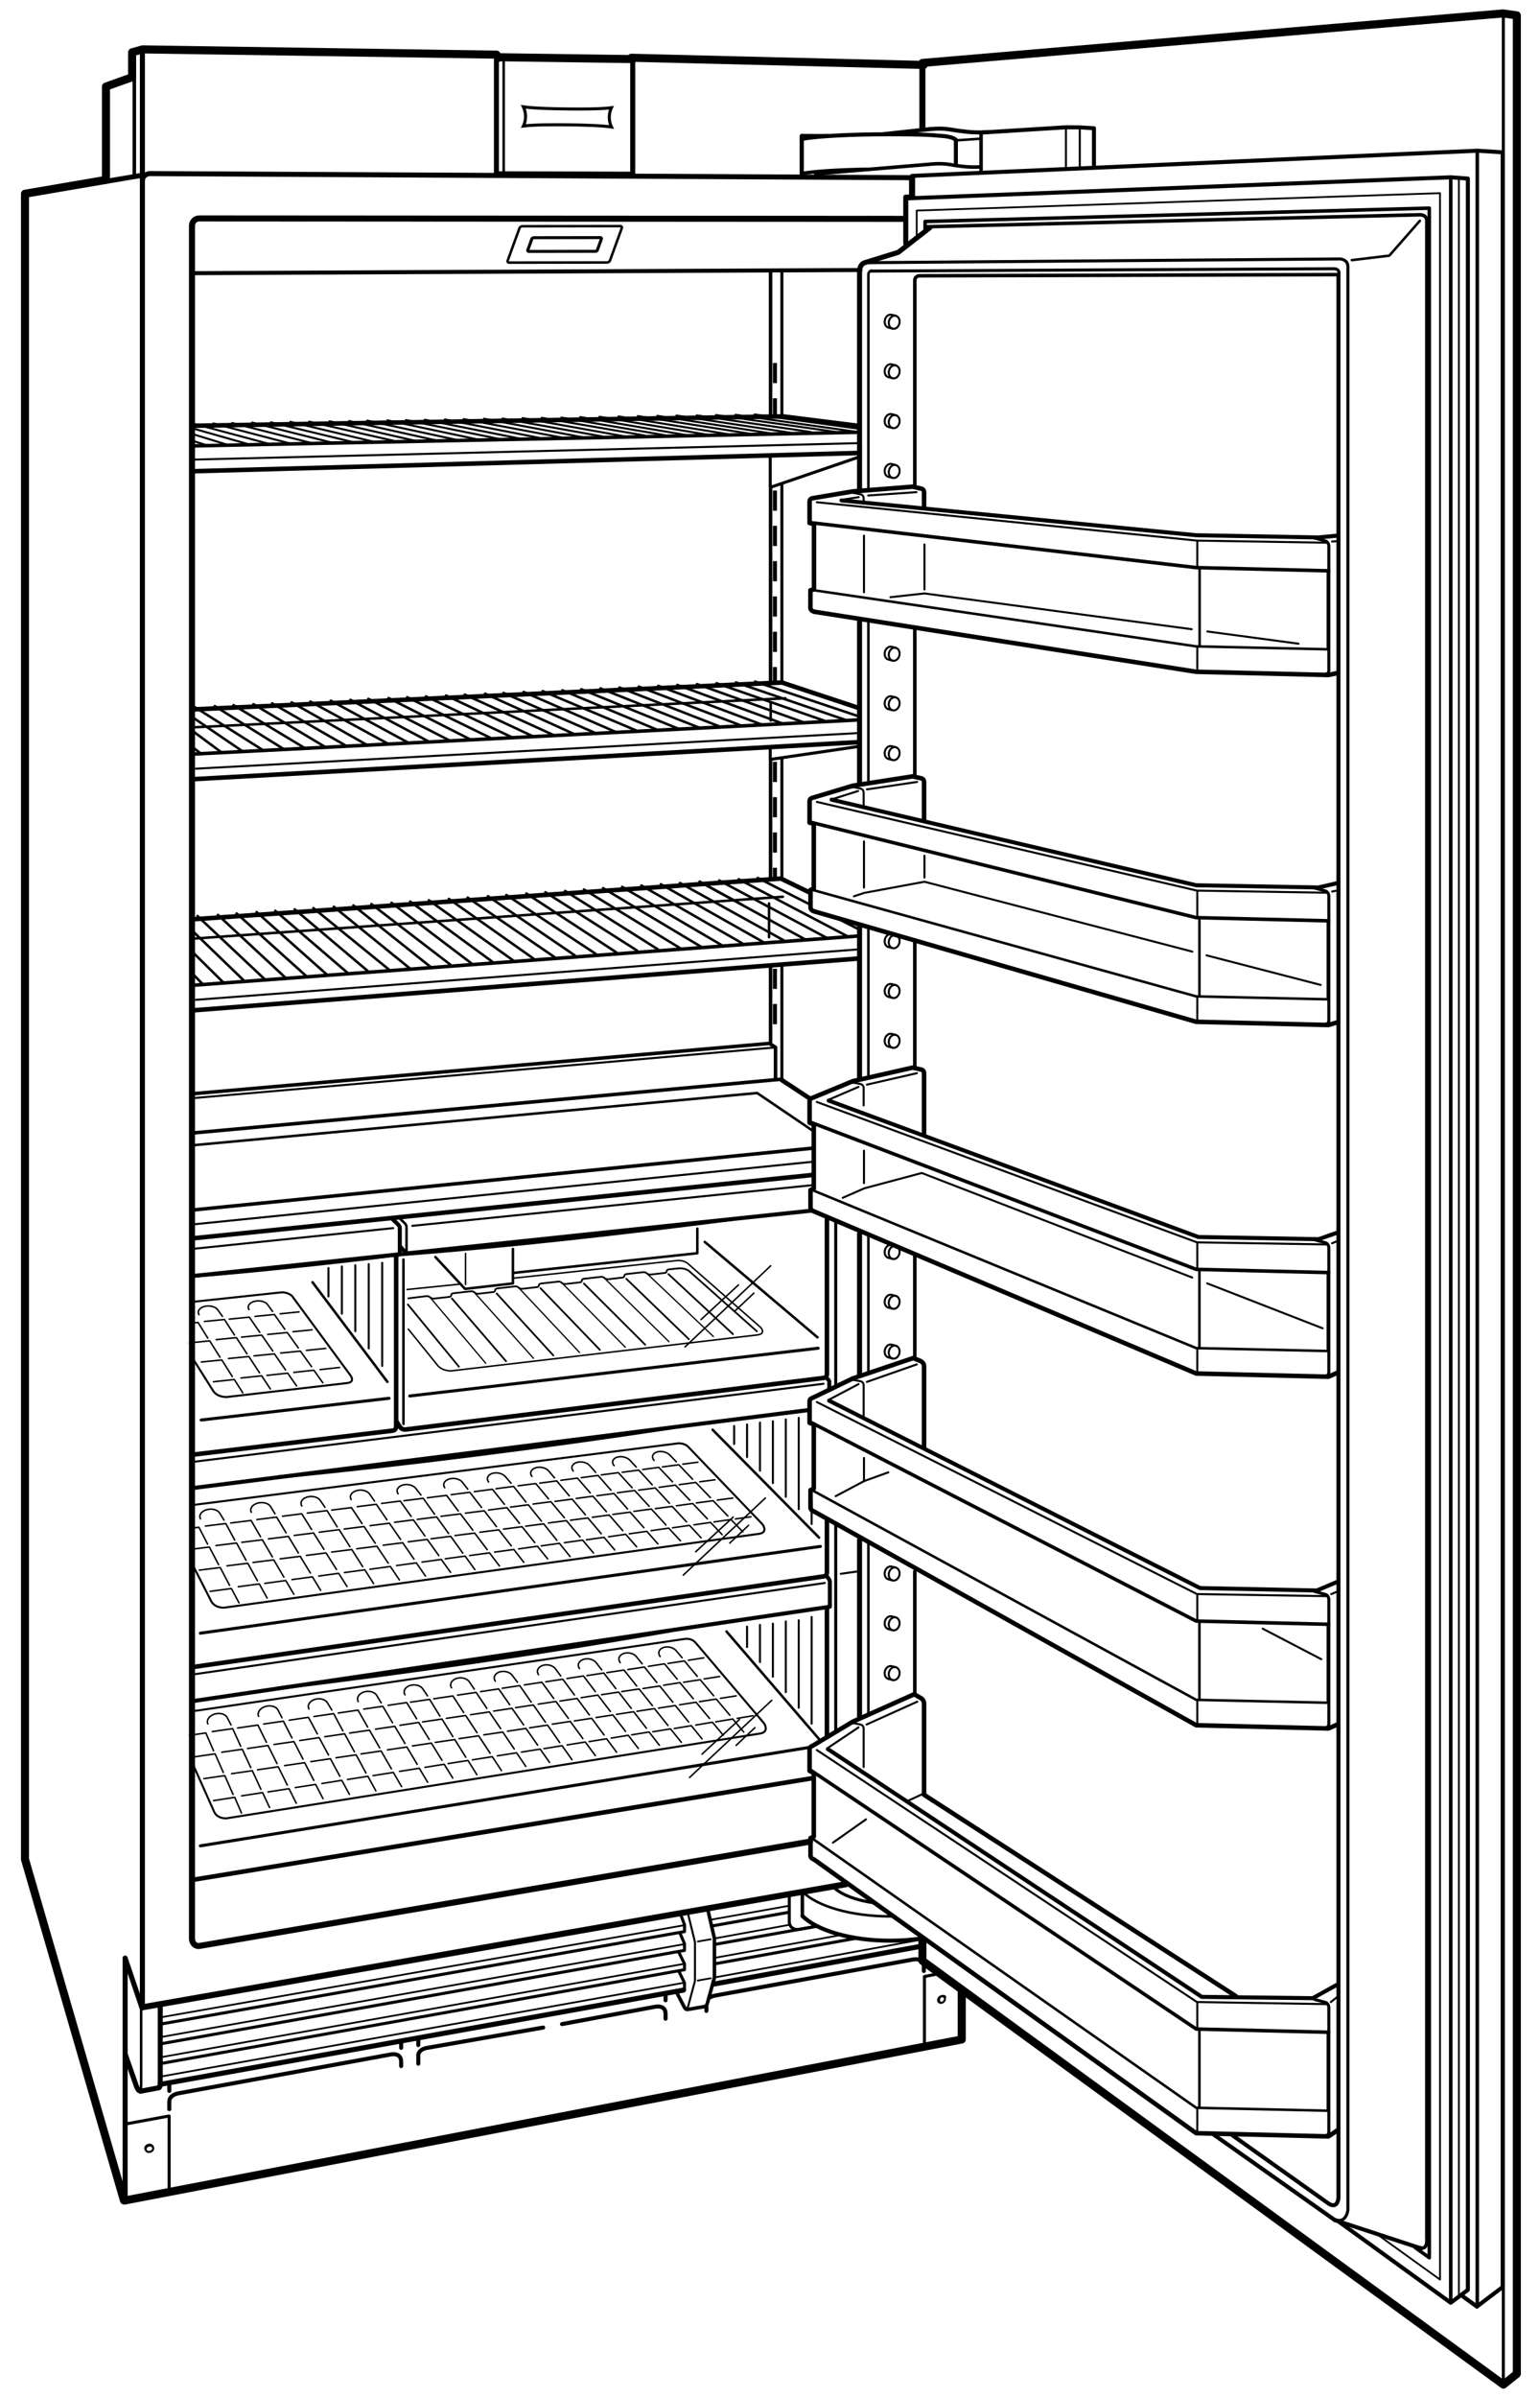<svg xmlns="http://www.w3.org/2000/svg" width="305.5" height="475.5"><polyline fill="none" stroke="#000" stroke-width=".3" stroke-linecap="round" stroke-linejoin="round" stroke-miterlimit="2" points="78.275,301.846 82.009,301.361 84.291,304.549"/><polyline fill="none" stroke="#000" stroke-width=".3" stroke-linecap="round" stroke-linejoin="round" stroke-miterlimit="2" points="80.979,305.724 84.75,305.234 87.054,308.454"/><polyline fill="none" stroke="#000" stroke-width=".3" stroke-linecap="round" stroke-linejoin="round" stroke-miterlimit="2" points="83.712,309.736 87.54,309.202 89.388,311.779"/><polyline fill="none" stroke="#000" stroke-width=".3" stroke-linecap="round" stroke-linejoin="round" stroke-miterlimit="2" points="75.696,298.107 79.393,297.629 81.558,300.674"/><polyline fill="none" stroke="#000" stroke-width=".3" stroke-linecap="round" stroke-linejoin="round" stroke-miterlimit="2" points="73.416,302.512 77.249,302.027 79.471,305.247"/><polyline fill="none" stroke="#000" stroke-width=".3" stroke-linecap="round" stroke-linejoin="round" stroke-miterlimit="2" points="76.016,306.39 79.886,305.9 82.13,309.152"/><polyline fill="none" stroke="#000" stroke-width=".3" stroke-linecap="round" stroke-linejoin="round" stroke-miterlimit="2" points="78.666,310.424 82.592,309.89 84.4,312.504"/><polyline fill="none" stroke="#000" stroke-width=".3" stroke-linecap="round" stroke-linejoin="round" stroke-miterlimit="2" points="70.857,298.752 74.653,298.273 76.758,301.351"/><path fill="none" stroke="#000" stroke-width=".3" stroke-linecap="round" stroke-linejoin="round" stroke-miterlimit="2" d="M69.667 297.343c-.101-.162-.157-.341-.157-.528 0-.75.896-1.359 2-1.359.759 0 1.419.288 1.758.712l1.023 1.476"/><path fill="none" stroke="#000" stroke-width=".4" stroke-linecap="round" stroke-linejoin="round" stroke-miterlimit="2" d="M38.333 298.405l96.011-12.193s1.269-.247 2.228.712l14.699 15.332s1.154 1.525-.578 1.856L44.477 318.77s-1.938.156-2.656-1.438l-3.607-7.062"/><polyline fill="none" stroke="#000" stroke-width=".3" stroke-linecap="round" stroke-linejoin="round" stroke-miterlimit="2" points="68.259,303.184 72.218,302.684 74.444,306.002"/><polyline fill="none" stroke="#000" stroke-width=".3" stroke-linecap="round" stroke-linejoin="round" stroke-miterlimit="2" points="70.766,307.093 74.761,306.588 77.01,309.938"/><polyline fill="none" stroke="#000" stroke-width=".3" stroke-linecap="round" stroke-linejoin="round" stroke-miterlimit="2" points="73.384,311.158 77.436,310.608 79.229,313.273"/><polyline fill="none" stroke="#000" stroke-width=".3" stroke-linecap="round" stroke-linejoin="round" stroke-miterlimit="2" points="65.794,299.424 69.715,298.93 71.826,302.105"/><polyline fill="none" stroke="#000" stroke-width=".3" stroke-linecap="round" stroke-linejoin="round" stroke-miterlimit="2" points="63.322,303.809 67.28,303.309 69.418,306.685"/><polyline fill="none" stroke="#000" stroke-width=".3" stroke-linecap="round" stroke-linejoin="round" stroke-miterlimit="2" points="65.797,307.749 69.792,307.244 71.953,310.652"/><polyline fill="none" stroke="#000" stroke-width=".3" stroke-linecap="round" stroke-linejoin="round" stroke-miterlimit="2" points="68.322,311.814 72.373,311.265 74.118,314.008"/><polyline fill="none" stroke="#000" stroke-width=".3" stroke-linecap="round" stroke-linejoin="round" stroke-miterlimit="2" points="60.951,300.018 64.872,299.523 66.894,302.757"/><path fill="none" stroke="#000" stroke-width=".3" stroke-linecap="round" stroke-linejoin="round" stroke-miterlimit="2" d="M59.875 298.613c-.101-.162-.157-.341-.157-.528 0-.75.896-1.359 2-1.359.759 0 1.419.288 1.758.712l.992 1.424"/><polyline fill="none" stroke="#000" stroke-width=".3" stroke-linecap="round" stroke-linejoin="round" stroke-miterlimit="2" points="58.357,304.456 62.207,303.962 64.263,307.213"/><polyline fill="none" stroke="#000" stroke-width=".3" stroke-linecap="round" stroke-linejoin="round" stroke-miterlimit="2" points="60.786,308.412 64.674,307.912 66.75,311.196"/><polyline fill="none" stroke="#000" stroke-width=".3" stroke-linecap="round" stroke-linejoin="round" stroke-miterlimit="2" points="63.232,312.505 67.182,311.96 68.848,314.589"/><polyline fill="none" stroke="#000" stroke-width=".3" stroke-linecap="round" stroke-linejoin="round" stroke-miterlimit="2" points="56.044,300.644 59.855,300.155 61.805,303.261"/><polyline fill="none" stroke="#000" stroke-width=".3" stroke-linecap="round" stroke-linejoin="round" stroke-miterlimit="2" points="53.248,305.136 57.199,304.642 59.192,307.926"/><polyline fill="none" stroke="#000" stroke-width=".3" stroke-linecap="round" stroke-linejoin="round" stroke-miterlimit="2" points="55.571,309.091 59.561,308.592 61.573,311.909"/><polyline fill="none" stroke="#000" stroke-width=".3" stroke-linecap="round" stroke-linejoin="round" stroke-miterlimit="2" points="57.931,313.206 61.981,312.661 63.603,315.327"/><polyline fill="none" stroke="#000" stroke-width=".3" stroke-linecap="round" stroke-linejoin="round" stroke-miterlimit="2" points="50.958,301.301 54.871,300.812 56.757,303.951"/><polyline fill="none" stroke="#000" stroke-width=".3" stroke-linecap="round" stroke-linejoin="round" stroke-miterlimit="2" points="47.961,305.82 52.041,305.311 54.03,308.695"/><polyline fill="none" stroke="#000" stroke-width=".3" stroke-linecap="round" stroke-linejoin="round" stroke-miterlimit="2" points="50.186,309.809 54.304,309.293 56.313,312.711"/><polyline fill="none" stroke="#000" stroke-width=".3" stroke-linecap="round" stroke-linejoin="round" stroke-miterlimit="2" points="52.511,313.955 56.689,313.395 58.293,316.112"/><polyline fill="none" stroke="#000" stroke-width=".3" stroke-linecap="round" stroke-linejoin="round" stroke-miterlimit="2" points="45.766,301.985 49.808,301.481 51.691,304.721"/><polyline fill="none" stroke="#000" stroke-width=".3" stroke-linecap="round" stroke-linejoin="round" stroke-miterlimit="2" points="42.843,306.458 46.922,305.948 48.816,309.392"/><polyline fill="none" stroke="#000" stroke-width=".3" stroke-linecap="round" stroke-linejoin="round" stroke-miterlimit="2" points="45.032,310.478 49.15,309.963 51.065,313.438"/><polyline fill="none" stroke="#000" stroke-width=".3" stroke-linecap="round" stroke-linejoin="round" stroke-miterlimit="2" points="47.262,314.624 51.44,314.063 52.988,316.861"/><polyline fill="none" stroke="#000" stroke-width=".3" stroke-linecap="round" stroke-linejoin="round" stroke-miterlimit="2" points="40.746,302.592 44.787,302.088 46.575,305.386"/><polyline fill="none" stroke="#000" stroke-width=".3" stroke-linecap="round" stroke-linejoin="round" stroke-miterlimit="2" points="38.239,307.164 41.524,306.742 43.36,310.235"/><polyline fill="none" stroke="#000" stroke-width=".3" stroke-linecap="round" stroke-linejoin="round" stroke-miterlimit="2" points="39.532,311.333 43.685,310.814 45.541,314.341"/><polyline fill="none" stroke="#000" stroke-width=".3" stroke-linecap="round" stroke-linejoin="round" stroke-miterlimit="2" points="41.692,315.539 45.906,314.974 47.408,317.813"/><polyline fill="none" stroke="#000" stroke-width=".3" stroke-linecap="round" stroke-linejoin="round" stroke-miterlimit="2" points="38.234,302.98 39.453,302.826 41.185,306.172"/><path fill="none" stroke="#000" stroke-width=".3" stroke-linecap="round" stroke-linejoin="round" stroke-miterlimit="2" d="M49.864 299.863c-.09-.165-.132-.348-.116-.539.064-.765 1.03-1.387 2.156-1.387.774 0 1.423.294 1.732.727l.918 1.505M39.769 301.159c-.09-.165-.132-.348-.116-.539.064-.765 1.03-1.387 2.156-1.387.774 0 1.423.294 1.732.727l.892 1.452"/><path fill="none" stroke="#000" stroke-width=".4" stroke-linecap="round" stroke-linejoin="round" stroke-miterlimit="2" d="M38.246 258.129l17.42-1.859s1.238-.204 2.266.697l11.45 15.558s1.265 1.429-.424 1.7l-24.017 2.785s-1.908.107-2.749-1.375l-4.047-6.428"/><g fill="none" stroke="#000" stroke-width=".3" stroke-linecap="round" stroke-linejoin="round" stroke-miterlimit="2"><line x1="58.125" y1="264.062" x2="61.907" y2="263.678"/><line x1="60.795" y1="267.756" x2="64.615" y2="267.364"/><line x1="63.492" y1="271.573" x2="67.369" y2="271.143"/><line x1="55.578" y1="260.506" x2="59.322" y2="260.125"/><polyline points="53.106,264.598 56.99,264.214 59.183,267.278"/><polyline points="55.673,268.286 59.593,267.898 61.807,270.993"/><polyline points="58.285,272.123 62.262,271.693 64.046,274.182"/><polyline points="50.583,261.021 54.427,260.641 56.506,263.568"/><polyline points="47.914,265.133 51.924,264.736 54.12,267.895"/><polyline points="50.384,268.85 54.43,268.447 56.649,271.639"/><polyline points="52.964,272.715 57.067,272.273 58.837,274.809"/><polyline points="45.483,261.559 49.455,261.166 51.537,264.188"/><polyline points="42.885,265.629 46.893,265.232 48.999,268.441"/><polyline points="45.322,269.372 49.368,268.975 51.496,272.213"/><polyline points="47.808,273.236 51.91,272.795 53.629,275.403"/><polyline points="40.55,262.025 44.52,261.635 46.511,264.707"/><polyline points="37.591,266.276 41.596,265.865 43.648,269.119"/><polyline points="39.929,270.062 44.008,269.659 46.082,272.943"/><polyline points="42.349,273.979 46.486,273.533 48.164,276.181"/><polyline points="38.166,262.33 39.284,262.219 41.224,265.334"/><path d="M49.403 259.676c-.101-.153-.153-.324-.152-.5.013-.702.929-1.258 2.045-1.237.767.015 1.43.296 1.764.702l1.011 1.402M39.486 260.688c-.101-.154-.154-.322-.151-.499.012-.704.928-1.259 2.043-1.24.767.015 1.43.298 1.766.702l.979 1.354"/></g><g fill="none" stroke="#000" stroke-width=".3" stroke-linecap="round" stroke-linejoin="round" stroke-miterlimit="2"><polyline points="96.924,299.414 100.56,298.94 103.055,302.052"/><polyline points="99.889,303.198 103.562,302.721 106.081,305.863"/><polyline points="102.895,307.115 106.617,306.594 108.64,309.107"/><polyline points="94.092,295.767 97.69,295.298 100.062,298.27"/></g><g fill="none" stroke="#000" stroke-width=".3" stroke-linecap="round" stroke-linejoin="round" stroke-miterlimit="2"><polyline points="92.321,300.035 96.055,299.562 98.493,302.702"/><polyline points="95.184,303.818 98.954,303.34 101.418,306.515"/><polyline points="98.109,307.756 101.93,307.234 103.915,309.785"/><polyline points="89.507,296.364 93.206,295.896 95.519,298.899"/><path d="M88.226 294.989c-.111-.158-.183-.333-.197-.516-.059-.731.776-1.327 1.862-1.327.746 0 1.418.281 1.785.694l1.122 1.439"/></g><g fill="none" stroke="#000" stroke-width=".3" stroke-linecap="round" stroke-linejoin="round" stroke-miterlimit="2"><polyline points="87.491,300.66 91.346,300.171 93.799,303.409"/><polyline points="90.262,304.474 94.156,303.98 96.632,307.251"/><polyline points="93.16,308.442 97.103,307.904 99.078,310.505"/><polyline points="84.769,296.989 88.587,296.507 90.915,299.606"/><polyline points="82.773,301.271 86.629,300.782 88.999,304.076"/><polyline points="85.518,305.116 89.411,304.622 91.803,307.949"/><polyline points="88.323,309.084 92.266,308.547 94.199,311.223"/><polyline points="80.141,297.57 83.961,297.087 86.205,300.244"/><path d="M78.972 296.2c-.111-.159-.181-.332-.195-.516-.06-.732.774-1.327 1.86-1.327.747 0 1.419.281 1.786.695l1.088 1.388"/></g><g fill="none" stroke="#000" stroke-width=".3" stroke-linecap="round" stroke-linejoin="round" stroke-miterlimit="2"><line x1="138.804" y1="293.812" x2="141.837" y2="293.417"/><line x1="142.306" y1="297.436" x2="145.378" y2="297.037"/><line x1="145.874" y1="301.187" x2="148.985" y2="300.746"/><line x1="135.45" y1="290.32" x2="138.45" y2="289.927"/></g><g fill="none" stroke="#000" stroke-width=".3" stroke-linecap="round" stroke-linejoin="round" stroke-miterlimit="2"><polyline points="110.095,297.7 113.507,297.255 116.127,300.354"/><polyline points="113.18,301.433 116.625,300.982 119.273,304.114"/><polyline points="116.337,305.316 119.828,304.824 121.962,307.341"/><polyline points="107.067,294.078 110.444,293.639 112.933,296.603"/><path d="M105.526 292.744c-.122-.157-.205-.329-.232-.511-.115-.721.651-1.309 1.708-1.309.726 0 1.403.278 1.792.687L110 293.03"/><g><polyline points="114.31,297.119 117.624,296.674 120.298,299.744"/><polyline points="117.491,300.854 120.845,300.403 123.544,303.504"/><polyline points="120.727,304.717 124.124,304.224 126.289,306.705"/><polyline points="111.267,293.521 114.546,293.08 117.087,296.012"/><g><polyline points="118.404,296.585 121.797,296.138 124.496,299.208"/><polyline points="121.585,300.282 125.01,299.831 127.737,302.931"/><polyline points="124.842,304.128 128.312,303.636 130.509,306.129"/><polyline points="115.285,292.997 118.642,292.556 121.207,295.493"/><path d="M113.71 291.678c-.125-.157-.212-.326-.245-.507-.135-.713.615-1.297 1.669-1.299.724-.001 1.406.274 1.806.679l1.242 1.404"/></g></g><g><polyline points="105.759,298.228 109.29,297.767 111.966,300.953"/><polyline points="108.794,301.981 112.363,301.516 115.062,304.735"/><polyline points="111.967,305.888 115.58,305.379 117.734,307.939"/><polyline points="102.784,294.612 106.28,294.158 108.82,297.211"/></g></g><g fill="none" stroke="#000" stroke-width=".3" stroke-linecap="round" stroke-linejoin="round" stroke-miterlimit="2"><polyline points="126.688,295.476 129.997,295.039 132.808,298.076"/><polyline points="130.005,299.134 133.346,298.691 136.188,301.763"/><polyline points="133.405,302.939 136.788,302.457 139.077,304.924"/><polyline points="123.435,291.926 126.71,291.495 129.382,294.399"/><path d="M121.818 290.617c-.132-.152-.228-.322-.267-.5-.17-.707.535-1.283 1.57-1.283.711 0 1.398.273 1.811.674l1.293 1.391"/><g><polyline points="130.771,294.906 133.985,294.469 136.849,297.479"/><polyline points="134.185,298.566 137.437,298.125 140.326,301.163"/><polyline points="137.659,302.352 140.95,301.869 143.269,304.301"/><polyline points="127.507,291.38 130.687,290.947 133.407,293.821"/><g><polyline points="134.743,294.382 138.034,293.943 140.921,296.953"/><polyline points="138.151,298.006 141.473,297.563 144.391,300.603"/><polyline points="141.646,301.775 145.009,301.293 147.359,303.736"/><polyline points="131.404,290.865 134.659,290.434 137.404,293.312"/><path d="M129.756 289.573c-.136-.155-.233-.32-.28-.497-.188-.699.501-1.271 1.533-1.273.71-.001 1.4.27 1.822.666l1.33 1.376"/></g></g><g><polyline points="122.479,295.992 125.903,295.54 128.776,298.663"/><polyline points="125.749,299.672 129.212,299.215 132.11,302.371"/><polyline points="129.167,303.5 132.667,303.002 134.98,305.511"/><polyline points="119.278,292.448 122.669,292.004 125.399,294.996"/></g></g><g><polyline fill="none" stroke="#000" stroke-width=".3" stroke-linecap="round" stroke-linejoin="round" stroke-miterlimit="2" points="101.271,298.83 104.805,298.369 107.403,301.611"/></g><g><polyline fill="none" stroke="#000" stroke-width=".3" stroke-linecap="round" stroke-linejoin="round" stroke-miterlimit="2" points="104.286,302.615 107.854,302.148 110.477,305.425"/></g><g><polyline fill="none" stroke="#000" stroke-width=".3" stroke-linecap="round" stroke-linejoin="round" stroke-miterlimit="2" points="107.367,306.521 110.98,306.014 113.099,308.646"/></g><g><polyline fill="none" stroke="#000" stroke-width=".3" stroke-linecap="round" stroke-linejoin="round" stroke-miterlimit="2" points="98.383,295.188 101.88,294.731 104.344,297.84"/></g><path fill="none" stroke="#000" stroke-width=".3" stroke-linecap="round" stroke-linejoin="round" stroke-miterlimit="2" d="M96.936 293.86c-.122-.157-.204-.327-.234-.508-.123-.722.64-1.307 1.699-1.308.728 0 1.409.276 1.803.685l1.182 1.366"/><g><path fill="none" stroke="#000" stroke-width=".4" stroke-linecap="round" stroke-linejoin="round" stroke-miterlimit="2" d="M38.328 339.29l97.488-14.313s1.269-.279 2.163.731l13.61 16.016s1.062 1.611-.673 1.984L44.944 360.541s-1.928.192-2.553-1.5l-4.151-9.286"/><polyline fill="none" stroke="#000" stroke-width=".3" stroke-linecap="round" stroke-linejoin="round" stroke-miterlimit="2" points="79.339,342.094 83.067,341.531 85.151,344.9"/><polyline fill="none" stroke="#000" stroke-width=".3" stroke-linecap="round" stroke-linejoin="round" stroke-miterlimit="2" points="81.806,346.192 85.571,345.624 87.676,349.029"/><polyline fill="none" stroke="#000" stroke-width=".3" stroke-linecap="round" stroke-linejoin="round" stroke-miterlimit="2" points="84.299,350.438 88.118,349.822 89.808,352.546"/><polyline fill="none" stroke="#000" stroke-width=".3" stroke-linecap="round" stroke-linejoin="round" stroke-miterlimit="2" points="76.989,338.14 80.675,337.587 82.653,340.805"/><polyline fill="none" stroke="#000" stroke-width=".3" stroke-linecap="round" stroke-linejoin="round" stroke-miterlimit="2" points="74.492,342.862 78.313,342.3 80.339,345.704"/><polyline fill="none" stroke="#000" stroke-width=".3" stroke-linecap="round" stroke-linejoin="round" stroke-miterlimit="2" points="76.854,346.964 80.715,346.396 82.763,349.834"/><polyline fill="none" stroke="#000" stroke-width=".3" stroke-linecap="round" stroke-linejoin="round" stroke-miterlimit="2" points="79.262,351.231 83.178,350.615 84.83,353.38"/><polyline fill="none" stroke="#000" stroke-width=".3" stroke-linecap="round" stroke-linejoin="round" stroke-miterlimit="2" points="72.161,338.883 75.946,338.329 77.863,341.583"/><polyline fill="none" stroke="#000" stroke-width=".3" stroke-linecap="round" stroke-linejoin="round" stroke-miterlimit="2" points="69.347,343.642 73.294,343.06 75.32,346.568"/><polyline fill="none" stroke="#000" stroke-width=".3" stroke-linecap="round" stroke-linejoin="round" stroke-miterlimit="2" points="71.617,347.777 75.603,347.19 77.647,350.733"/><polyline fill="none" stroke="#000" stroke-width=".3" stroke-linecap="round" stroke-linejoin="round" stroke-miterlimit="2" points="73.992,352.077 78.034,351.441 79.666,354.261"/><polyline fill="none" stroke="#000" stroke-width=".3" stroke-linecap="round" stroke-linejoin="round" stroke-miterlimit="2" points="67.108,339.663 71.021,339.087 72.938,342.447"/><polyline fill="none" stroke="#000" stroke-width=".3" stroke-linecap="round" stroke-linejoin="round" stroke-miterlimit="2" points="64.422,344.367 68.37,343.784 70.306,347.357"/><polyline fill="none" stroke="#000" stroke-width=".3" stroke-linecap="round" stroke-linejoin="round" stroke-miterlimit="2" points="66.661,348.537 70.646,347.949 72.601,351.557"/><polyline fill="none" stroke="#000" stroke-width=".3" stroke-linecap="round" stroke-linejoin="round" stroke-miterlimit="2" points="68.942,352.839 72.983,352.204 74.563,355.106"/><polyline fill="none" stroke="#000" stroke-width=".3" stroke-linecap="round" stroke-linejoin="round" stroke-miterlimit="2" points="62.278,340.356 66.19,339.78 68.018,343.202"/><path fill="none" stroke="#000" stroke-width=".3" stroke-linecap="round" stroke-linejoin="round" stroke-miterlimit="2" d="M71.059 337.397c-.092-.173-.136-.362-.128-.562.041-.797.962-1.458 2.054-1.473.752-.008 1.392.291 1.705.738l.933 1.559M61.288 338.87c-.089-.172-.134-.361-.126-.561.042-.803.962-1.459 2.057-1.475.751-.009 1.389.289 1.702.738l.906 1.505"/><polyline fill="none" stroke="#000" stroke-width=".3" stroke-linecap="round" stroke-linejoin="round" stroke-miterlimit="2" points="59.469,345.115 63.311,344.543 65.168,347.984"/><polyline fill="none" stroke="#000" stroke-width=".3" stroke-linecap="round" stroke-linejoin="round" stroke-miterlimit="2" points="61.661,349.302 65.541,348.723 67.418,352.2"/><polyline fill="none" stroke="#000" stroke-width=".3" stroke-linecap="round" stroke-linejoin="round" stroke-miterlimit="2" points="63.862,353.636 67.805,353.007 69.312,355.789"/><polyline fill="none" stroke="#000" stroke-width=".3" stroke-linecap="round" stroke-linejoin="round" stroke-miterlimit="2" points="57.385,341.081 61.187,340.515 62.949,343.801"/><polyline fill="none" stroke="#000" stroke-width=".3" stroke-linecap="round" stroke-linejoin="round" stroke-miterlimit="2" points="54.373,345.901 58.313,345.327 60.107,348.805"/><polyline fill="none" stroke="#000" stroke-width=".3" stroke-linecap="round" stroke-linejoin="round" stroke-miterlimit="2" points="56.458,350.089 60.437,349.509 62.252,353.022"/><polyline fill="none" stroke="#000" stroke-width=".3" stroke-linecap="round" stroke-linejoin="round" stroke-miterlimit="2" points="58.573,354.447 62.614,353.817 64.076,356.639"/><polyline fill="none" stroke="#000" stroke-width=".3" stroke-linecap="round" stroke-linejoin="round" stroke-miterlimit="2" points="52.313,341.842 56.213,341.274 57.913,344.597"/><polyline fill="none" stroke="#000" stroke-width=".3" stroke-linecap="round" stroke-linejoin="round" stroke-miterlimit="2" points="49.099,346.695 53.167,346.104 54.955,349.688"/><polyline fill="none" stroke="#000" stroke-width=".3" stroke-linecap="round" stroke-linejoin="round" stroke-miterlimit="2" points="51.084,350.92 55.193,350.32 56.998,353.942"/><polyline fill="none" stroke="#000" stroke-width=".3" stroke-linecap="round" stroke-linejoin="round" stroke-miterlimit="2" points="53.164,355.311 57.333,354.666 58.774,357.539"/><polyline fill="none" stroke="#000" stroke-width=".3" stroke-linecap="round" stroke-linejoin="round" stroke-miterlimit="2" points="47.131,342.635 51.162,342.048 52.851,345.478"/><polyline fill="none" stroke="#000" stroke-width=".3" stroke-linecap="round" stroke-linejoin="round" stroke-miterlimit="2" points="43.994,347.438 48.062,346.847 49.75,350.491"/><polyline fill="none" stroke="#000" stroke-width=".3" stroke-linecap="round" stroke-linejoin="round" stroke-miterlimit="2" points="45.943,351.694 50.051,351.097 51.76,354.779"/><polyline fill="none" stroke="#000" stroke-width=".3" stroke-linecap="round" stroke-linejoin="round" stroke-miterlimit="2" points="47.93,356.089 52.098,355.443 53.479,358.403"/><polyline fill="none" stroke="#000" stroke-width=".3" stroke-linecap="round" stroke-linejoin="round" stroke-miterlimit="2" points="42.126,343.342 46.156,342.756 47.748,346.25"/><polyline fill="none" stroke="#000" stroke-width=".3" stroke-linecap="round" stroke-linejoin="round" stroke-miterlimit="2" points="38.568,348.354 42.672,347.755 44.299,351.458"/><polyline fill="none" stroke="#000" stroke-width=".3" stroke-linecap="round" stroke-linejoin="round" stroke-miterlimit="2" points="40.449,352.673 44.591,352.071 46.238,355.808"/><polyline fill="none" stroke="#000" stroke-width=".3" stroke-linecap="round" stroke-linejoin="round" stroke-miterlimit="2" points="42.361,357.031 46.564,356.378 47.899,359.487"/><polyline fill="none" stroke="#000" stroke-width=".3" stroke-linecap="round" stroke-linejoin="round" stroke-miterlimit="2" points="37.604,344.083 40.833,343.609 42.367,347.151"/><path fill="none" stroke="#000" stroke-width=".3" stroke-linecap="round" stroke-linejoin="round" stroke-miterlimit="2" d="M51.306 340.323c-.08-.176-.112-.372-.086-.574.104-.814 1.095-1.49 2.21-1.504.769-.01 1.395.295 1.678.754l.827 1.595M41.237 341.828c-.082-.177-.113-.371-.087-.575.105-.814 1.095-1.49 2.212-1.504.765-.011 1.392.298 1.676.753l.802 1.537"/><polyline fill="none" stroke="#000" stroke-width=".3" stroke-linecap="round" stroke-linejoin="round" stroke-miterlimit="2" points="97.941,339.275 101.572,338.728 103.873,342.014"/><polyline fill="none" stroke="#000" stroke-width=".3" stroke-linecap="round" stroke-linejoin="round" stroke-miterlimit="2" points="100.678,343.272 104.338,342.718 106.662,346.038"/><polyline fill="none" stroke="#000" stroke-width=".3" stroke-linecap="round" stroke-linejoin="round" stroke-miterlimit="2" points="103.441,347.414 107.158,346.812 109.021,349.467"/><polyline fill="none" stroke="#000" stroke-width=".3" stroke-linecap="round" stroke-linejoin="round" stroke-miterlimit="2" points="95.336,335.419 98.926,334.882 101.114,338.016"/><polyline fill="none" stroke="#000" stroke-width=".3" stroke-linecap="round" stroke-linejoin="round" stroke-miterlimit="2" points="93.353,339.995 97.076,339.443 99.318,342.764"/><polyline fill="none" stroke="#000" stroke-width=".3" stroke-linecap="round" stroke-linejoin="round" stroke-miterlimit="2" points="95.981,343.992 99.741,343.437 102.01,346.789"/><polyline fill="none" stroke="#000" stroke-width=".3" stroke-linecap="round" stroke-linejoin="round" stroke-miterlimit="2" points="98.662,348.152 102.476,347.552 104.307,350.246"/><polyline fill="none" stroke="#000" stroke-width=".3" stroke-linecap="round" stroke-linejoin="round" stroke-miterlimit="2" points="90.764,336.114 94.452,335.571 96.58,338.745"/><path fill="none" stroke="#000" stroke-width=".3" stroke-linecap="round" stroke-linejoin="round" stroke-miterlimit="2" d="M89.568 334.667c-.102-.167-.163-.354-.167-.55-.018-.778.839-1.423 1.917-1.437.738-.007 1.389.283 1.731.719l1.032 1.522"/><polyline fill="none" stroke="#000" stroke-width=".3" stroke-linecap="round" stroke-linejoin="round" stroke-miterlimit="2" points="88.532,340.719 92.378,340.152 94.633,343.571"/><polyline fill="none" stroke="#000" stroke-width=".3" stroke-linecap="round" stroke-linejoin="round" stroke-miterlimit="2" points="91.073,344.746 94.953,344.178 97.227,347.633"/><polyline fill="none" stroke="#000" stroke-width=".3" stroke-linecap="round" stroke-linejoin="round" stroke-miterlimit="2" points="93.727,348.943 97.66,348.324 99.477,351.073"/><polyline fill="none" stroke="#000" stroke-width=".3" stroke-linecap="round" stroke-linejoin="round" stroke-miterlimit="2" points="86.037,336.836 89.844,336.277 91.981,339.555"/><polyline fill="none" stroke="#000" stroke-width=".3" stroke-linecap="round" stroke-linejoin="round" stroke-miterlimit="2" points="83.826,341.425 87.676,340.856 89.84,344.341"/><polyline fill="none" stroke="#000" stroke-width=".3" stroke-linecap="round" stroke-linejoin="round" stroke-miterlimit="2" points="86.338,345.49 90.218,344.917 92.409,348.437"/><polyline fill="none" stroke="#000" stroke-width=".3" stroke-linecap="round" stroke-linejoin="round" stroke-miterlimit="2" points="88.902,349.687 92.834,349.066 94.604,351.896"/><polyline fill="none" stroke="#000" stroke-width=".3" stroke-linecap="round" stroke-linejoin="round" stroke-miterlimit="2" points="81.419,337.513 85.229,336.951 87.281,340.289"/><path fill="none" stroke="#000" stroke-width=".3" stroke-linecap="round" stroke-linejoin="round" stroke-miterlimit="2" d="M80.337 336.066c-.102-.168-.162-.353-.167-.546-.019-.78.839-1.424 1.916-1.436.739-.01 1.389.281 1.732.719l1.001 1.466"/><g fill="none" stroke="#000" stroke-width=".3" stroke-linecap="round" stroke-linejoin="round" stroke-miterlimit="2"><line x1="139.676" y1="332.903" x2="142.761" y2="332.42"/><line x1="142.928" y1="336.749" x2="146.048" y2="336.257"/><line x1="146.232" y1="340.722" x2="149.396" y2="340.192"/><line x1="136.565" y1="329.2" x2="139.618" y2="328.718"/></g><g fill="none" stroke="#000" stroke-width=".3" stroke-linecap="round" stroke-linejoin="round" stroke-miterlimit="2"><polyline points="115.291,336.62 118.597,336.104 121.078,339.347"/><polyline points="118.24,340.561 121.584,340.043 124.09,343.312"/><polyline points="121.235,344.639 124.626,344.072 126.635,346.693"/><polyline points="112.471,332.823 115.744,332.313 118.098,335.405"/><g><polyline points="111.086,337.288 114.488,336.774 116.916,340.045"/><polyline points="113.936,341.23 117.372,340.707 119.83,344.016"/><polyline points="116.851,345.332 120.336,344.767 122.314,347.425"/><polyline points="108.28,333.467 111.649,332.958 113.953,336.087"/><path d="M106.827 332.065c-.114-.167-.187-.349-.206-.543-.075-.767.717-1.4 1.764-1.416.721-.006 1.381.28 1.74.711l1.115 1.498"/></g><g><polyline points="119.332,336.027 122.719,335.509 125.222,338.749"/><polyline points="122.279,339.93 125.699,339.405 128.232,342.677"/><polyline points="125.298,343.989 128.764,343.422 130.806,346.055"/><polyline points="116.438,332.241 119.784,331.729 122.168,334.831"/><path d="M114.948 330.854c-.118-.166-.19-.346-.216-.539-.098-.757.68-1.389 1.725-1.402.716-.012 1.377.275 1.754.701l1.152 1.484"/></g><g><polyline points="106.76,337.903 110.282,337.37 112.76,340.733"/><polyline points="109.562,341.869 113.125,341.328 115.624,344.727"/><polyline points="112.496,345.992 116.101,345.407 118.096,348.112"/><polyline points="104.011,334.089 107.497,333.563 109.846,336.782"/></g></g><g fill="none" stroke="#000" stroke-width=".3" stroke-linecap="round" stroke-linejoin="round" stroke-miterlimit="2"><polyline points="131.659,334.149 134.882,333.642 137.533,336.835"/><polyline points="134.816,338.03 138.077,337.521 140.755,340.741"/><polyline points="138.028,342.048 141.331,341.489 143.478,344.071"/><polyline points="128.639,330.409 131.829,329.907 134.346,332.952"/><g><polyline points="127.559,334.808 130.878,334.302 133.479,337.522"/><polyline points="130.619,338.69 133.971,338.175 136.604,341.435"/><polyline points="133.753,342.73 137.149,342.174 139.269,344.792"/><polyline points="124.552,331.044 127.837,330.542 130.307,333.624"/><path d="M123.03 329.663c-.123-.164-.206-.344-.237-.535-.123-.755.615-1.379 1.646-1.395.71-.006 1.379.276 1.761.7l1.193 1.476"/></g><g><polyline points="135.602,333.565 138.904,333.055 141.576,336.247"/><polyline points="138.755,337.409 142.089,336.893 144.795,340.115"/><polyline points="141.988,341.408 145.365,340.849 147.545,343.442"/><polyline points="132.507,329.837 135.771,329.332 138.317,332.388"/><path d="M130.951 328.47c-.127-.163-.209-.34-.247-.53-.145-.745.581-1.368 1.609-1.382.704-.012 1.374.271 1.773.691l1.229 1.462"/></g><g><polyline points="123.338,335.413 126.773,334.888 129.429,338.201"/><polyline points="126.353,339.319 129.827,338.786 132.506,342.134"/><polyline points="129.506,343.381 133.019,342.805 135.158,345.47"/><polyline points="120.386,331.656 123.786,331.139 126.306,334.31"/></g></g><g><polyline fill="none" stroke="#000" stroke-width=".3" stroke-linecap="round" stroke-linejoin="round" stroke-miterlimit="2" points="102.279,338.602 105.809,338.065 108.203,341.491"/></g><g><polyline fill="none" stroke="#000" stroke-width=".3" stroke-linecap="round" stroke-linejoin="round" stroke-miterlimit="2" points="105.062,342.599 108.621,342.058 111.039,345.519"/></g><g><polyline fill="none" stroke="#000" stroke-width=".3" stroke-linecap="round" stroke-linejoin="round" stroke-miterlimit="2" points="107.904,346.725 111.508,346.14 113.465,348.92"/></g><g><polyline fill="none" stroke="#000" stroke-width=".3" stroke-linecap="round" stroke-linejoin="round" stroke-miterlimit="2" points="99.619,334.755 103.105,334.227 105.38,337.508"/></g><path fill="none" stroke="#000" stroke-width=".3" stroke-linecap="round" stroke-linejoin="round" stroke-miterlimit="2" d="M98.256 333.358c-.113-.165-.184-.346-.205-.539-.082-.768.705-1.398 1.754-1.413.722-.009 1.383.276 1.748.705l1.095 1.443"/></g><g><polyline fill="none" stroke="#000" stroke-linecap="round" stroke-linejoin="round" stroke-miterlimit="2" points="28.154,398.094 24.824,388.25 24.824,436.333"/><line fill="none" stroke="#000" stroke-linecap="round" stroke-linejoin="round" stroke-miterlimit="2" x1="28.248" y1="10.011" x2="28.248" y2="397.75"/><line fill="none" stroke="#000" stroke-width=".8" stroke-linecap="round" stroke-linejoin="round" stroke-miterlimit="2" x1="38.208" y1="54.167" x2="170.709" y2="53.542"/><polyline fill="none" stroke="#000" stroke-width="1.6" stroke-linecap="round" stroke-linejoin="round" stroke-miterlimit="2" points="24.583,436.292 4.958,368.667 4.958,38.417 21.021,35.667 21.021,17.167 26.208,15.312 26.208,10.375 28.271,9.792 98.5,10.833"/><path fill="none" stroke="#000" stroke-linecap="round" stroke-linejoin="round" stroke-miterlimit="2" d="M180.834 35.233l-151.157-.816s-1.406.094-1.438 1.438"/><path fill="none" stroke="#000" stroke-width="1.2" stroke-linecap="round" stroke-linejoin="round" stroke-miterlimit="2" d="M160.667 365.167L39.522 385.854c-.813.104-1.44-.645-1.44-1.44V44.753c0-.796.642-1.44 1.44-1.44L179.5 43.4"/><line fill="none" stroke="#000" stroke-linecap="round" stroke-linejoin="round" stroke-miterlimit="2" x1="20.771" y1="36.011" x2="28.333" y2="34.729"/><line fill="none" stroke="#000" stroke-width=".7" stroke-linecap="round" stroke-linejoin="round" stroke-miterlimit="2" x1="26.646" y1="15.25" x2="26.646" y2="34.875"/><line fill="none" stroke="#000" stroke-width=".3" stroke-linecap="round" stroke-linejoin="round" stroke-miterlimit="2" x1="138.008" y1="307.689" x2="145.445" y2="300.813"/><line fill="none" stroke="#000" stroke-width=".3" stroke-linecap="round" stroke-linejoin="round" stroke-miterlimit="2" x1="144.78" y1="305.955" x2="148.497" y2="302.448"/><line fill="none" stroke="#000" stroke-width=".3" stroke-linecap="round" stroke-linejoin="round" stroke-miterlimit="2" x1="135.548" y1="312.319" x2="151.841" y2="297.022"/><line fill="none" stroke="#000" stroke-width=".3" stroke-linecap="round" stroke-linejoin="round" stroke-miterlimit="2" x1="139.258" y1="347.815" x2="146.695" y2="340.939"/><line fill="none" stroke="#000" stroke-width=".3" stroke-linecap="round" stroke-linejoin="round" stroke-miterlimit="2" x1="146.03" y1="346.081" x2="149.747" y2="342.574"/><line fill="none" stroke="#000" stroke-width=".3" stroke-linecap="round" stroke-linejoin="round" stroke-miterlimit="2" x1="136.798" y1="352.445" x2="153.091" y2="337.148"/><line fill="none" stroke="#000" stroke-width=".6" stroke-linecap="round" stroke-linejoin="round" stroke-miterlimit="2" x1="165.793" y1="343.375" x2="165.793" y2="302.375"/><line fill="none" stroke="#000" stroke-width=".6" stroke-linecap="round" stroke-linejoin="round" stroke-miterlimit="2" x1="170.543" y1="340.702" x2="170.543" y2="305.074"/><path fill="none" stroke="#000" stroke-width=".8" stroke-linecap="round" stroke-linejoin="round" stroke-miterlimit="2" d="M37.953 337.344l126.672-18.761v-4.854s.078-.495-.703-1.261"/><line fill="none" stroke="#000" stroke-width=".4" stroke-linecap="round" stroke-linejoin="round" stroke-miterlimit="2" x1="38.375" y1="332" x2="163.625" y2="313.875"/><line fill="none" stroke="#000" stroke-width=".4" stroke-linecap="round" stroke-linejoin="round" stroke-miterlimit="2" x1="166.781" y1="312.062" x2="170.387" y2="311.549"/><polyline fill="none" stroke="#000" stroke-width=".7" stroke-linecap="round" stroke-linejoin="round" stroke-miterlimit="2" points="38.188,216.875 152.618,206.892 153.847,207.663 153.847,213.913"/><line fill="none" stroke="#000" stroke-width=".4" stroke-linecap="round" stroke-linejoin="round" stroke-miterlimit="2" x1="38.188" y1="217.75" x2="153.618" y2="207.704"/><line fill="none" stroke="#000" stroke-width=".4" stroke-linecap="round" stroke-linejoin="round" stroke-miterlimit="2" x1="38.12" y1="242.792" x2="161.165" y2="230.363"/><line fill="none" stroke="#000" stroke-width=".7" stroke-linecap="round" stroke-linejoin="round" stroke-miterlimit="2" x1="155.134" y1="213.975" x2="38.562" y2="224.625"/><line fill="none" stroke="#000" stroke-width=".9" stroke-linecap="round" stroke-linejoin="round" stroke-miterlimit="2" x1="160.667" y1="217.833" x2="155.097" y2="214.163"/><line fill="none" stroke="#000" stroke-width=".9" stroke-linecap="round" stroke-linejoin="round" stroke-miterlimit="2" x1="38.245" y1="245.54" x2="161.2" y2="232.977"/><polyline fill="none" stroke="#000" stroke-width=".5" stroke-linecap="round" stroke-linejoin="round" stroke-miterlimit="2" points="161.417,224.333 150.201,216.725 38.5,227.062"/><line fill="none" stroke="#000" stroke-width=".7" stroke-linecap="round" stroke-linejoin="round" stroke-miterlimit="2" x1="38.136" y1="239.932" x2="161.167" y2="227.667"/><path fill="none" stroke="#000" stroke-width=".8" stroke-linecap="round" stroke-linejoin="round" stroke-miterlimit="2" d="M163.975 273.204c.283.278.443.5.532.67v1.626"/><line fill="none" stroke="#000" stroke-width=".8" stroke-linecap="round" stroke-linejoin="round" stroke-miterlimit="2" x1="37.953" y1="295.094" x2="160.438" y2="279.588"/><line fill="none" stroke="#000" stroke-width=".4" stroke-linecap="round" stroke-linejoin="round" stroke-miterlimit="2" x1="38.354" y1="289.854" x2="163.375" y2="274.375"/><line fill="none" stroke="#000" stroke-width=".6" stroke-linecap="round" stroke-linejoin="round" stroke-miterlimit="2" x1="38.25" y1="295.209" x2="38.25" y2="322.376"/><path fill="none" stroke="#000" stroke-width=".9" stroke-linecap="round" stroke-linejoin="round" stroke-miterlimit="2" d="M38.448 330.521l125.011-17.959c.75-.125.567-1.293.584-.75v-10.27"/><line fill="none" stroke="#000" stroke-width=".5" stroke-linecap="round" stroke-linejoin="round" stroke-miterlimit="2" x1="162.48" y1="304.875" x2="141.375" y2="283.5"/><line fill="none" stroke="#000" stroke-width=".4" stroke-linecap="round" stroke-linejoin="round" stroke-miterlimit="2" x1="161.012" y1="297.542" x2="161.012" y2="302.188"/><line fill="none" stroke="#000" stroke-width=".4" stroke-linecap="round" stroke-linejoin="round" stroke-miterlimit="2" x1="158.449" y1="281.125" x2="158.449" y2="299.25"/><line fill="none" stroke="#000" stroke-width=".4" stroke-linecap="round" stroke-linejoin="round" stroke-miterlimit="2" x1="155.887" y1="281.438" x2="155.887" y2="296.787"/><line fill="none" stroke="#000" stroke-width=".4" stroke-linecap="round" stroke-linejoin="round" stroke-miterlimit="2" x1="153.324" y1="281.812" x2="153.324" y2="294.074"/><line fill="none" stroke="#000" stroke-width=".4" stroke-linecap="round" stroke-linejoin="round" stroke-miterlimit="2" x1="150.762" y1="282.062" x2="150.762" y2="291.611"/><line fill="none" stroke="#000" stroke-width=".4" stroke-linecap="round" stroke-linejoin="round" stroke-miterlimit="2" x1="148.199" y1="282.438" x2="148.199" y2="288.91"/><line fill="none" stroke="#000" stroke-width=".4" stroke-linecap="round" stroke-linejoin="round" stroke-miterlimit="2" x1="145.637" y1="282.75" x2="145.637" y2="286.311"/><line fill="none" stroke="#000" stroke-width=".6" stroke-linecap="round" stroke-linejoin="round" stroke-miterlimit="2" x1="38.25" y1="253.21" x2="38.25" y2="280.127"/><path fill="none" stroke="#000" stroke-width=".8" stroke-linecap="round" stroke-linejoin="round" stroke-miterlimit="2" d="M38.229 253.009l41.085-4.318v-5.022s.078-.491-.389-.926l-1.151-1.088"/><line fill="none" stroke="#000" stroke-width=".4" stroke-linecap="round" stroke-linejoin="round" stroke-miterlimit="2" x1="38.667" y1="247.583" x2="78.003" y2="243.512"/><path fill="none" stroke="#000" stroke-width=".9" stroke-linecap="round" stroke-linejoin="round" stroke-miterlimit="2" d="M38.417 288.417l39.565-4.756c.776-.13.587-1.338.604-.776v-33.892"/><line fill="none" stroke="#000" stroke-width=".5" stroke-linecap="round" stroke-linejoin="round" stroke-miterlimit="2" x1="76.852" y1="274.002" x2="62" y2="254.25"/><line fill="none" stroke="#000" stroke-width=".4" stroke-linecap="round" stroke-linejoin="round" stroke-miterlimit="2" x1="75.815" y1="250.392" x2="75.815" y2="270.851"/><line fill="none" stroke="#000" stroke-width=".4" stroke-linecap="round" stroke-linejoin="round" stroke-miterlimit="2" x1="73.15" y1="250.64" x2="73.15" y2="267.368"/><line fill="none" stroke="#000" stroke-width=".4" stroke-linecap="round" stroke-linejoin="round" stroke-miterlimit="2" x1="70.484" y1="250.868" x2="70.484" y2="263.947"/><line fill="none" stroke="#000" stroke-width=".4" stroke-linecap="round" stroke-linejoin="round" stroke-miterlimit="2" x1="67.82" y1="251.117" x2="67.82" y2="260.49"/><line fill="none" stroke="#000" stroke-width=".4" stroke-linecap="round" stroke-linejoin="round" stroke-miterlimit="2" x1="65.154" y1="251.424" x2="65.154" y2="257.07"/><line fill="none" stroke="#000" stroke-width=".6" stroke-linecap="round" stroke-linejoin="round" stroke-miterlimit="2" x1="38.25" y1="337.417" x2="38.25" y2="364.584"/><line fill="none" stroke="#000" stroke-width=".9" stroke-linecap="round" stroke-linejoin="round" stroke-miterlimit="2" x1="164.043" y1="344.375" x2="164.043" y2="319.083"/><line fill="none" stroke="#000" stroke-width=".9" stroke-linecap="round" stroke-linejoin="round" stroke-miterlimit="2" x1="38.667" y1="372.667" x2="161.167" y2="352.583"/><line fill="none" stroke="#000" stroke-width=".6" stroke-linecap="round" stroke-linejoin="round" stroke-miterlimit="2" x1="39.906" y1="281.565" x2="77.184" y2="277.256"/><line fill="none" stroke="#000" stroke-width=".6" stroke-linecap="round" stroke-linejoin="round" stroke-miterlimit="2" x1="39.75" y1="323.834" x2="162.75" y2="306.625"/><line fill="none" stroke="#000" stroke-width=".6" stroke-linecap="round" stroke-linejoin="round" stroke-miterlimit="2" x1="39.75" y1="366.001" x2="160.417" y2="346.5"/><path fill="none" stroke="#000" stroke-width=".7" stroke-linecap="round" stroke-linejoin="round" d="M132.96 283.126c-25.738 3.89-51.63 7.184-77.695 9.744M145.167 241.75c-21.944 2.834-44.188 5.35-66.384 7.046M79.049 248.753c-10.917 1.41-30.465 3.497-40.799 4.247M133 323.333c-25.639 4.497-51.865 8.243-77.862 11.42"/><g fill="none" stroke="#000" stroke-miterlimit="2"><line stroke-width=".6" stroke-linecap="round" stroke-linejoin="round" x1="155.104" y1="150.417" x2="155.104" y2="174.083"/><line stroke-width=".6" stroke-linecap="round" stroke-linejoin="round" x1="155.104" y1="96" x2="155.104" y2="135.333"/><line stroke-width=".6" stroke-linecap="round" stroke-linejoin="round" x1="155.104" y1="53.75" x2="155.104" y2="82.125"/><line stroke-width=".7" stroke-linecap="round" stroke-linejoin="round" x1="152.857" y1="150.65" x2="152.857" y2="174.042"/><line stroke-width=".7" stroke-linecap="round" stroke-linejoin="round" x1="152.857" y1="96.954" x2="152.857" y2="135.333"/><line stroke-width=".7" stroke-linecap="round" stroke-linejoin="round" x1="152.857" y1="53.919" x2="152.857" y2="82.062"/><line stroke-width=".8" stroke-dasharray="4,3" x1="153.729" y1="151.06" x2="153.729" y2="174.417"/><line stroke-width=".6" stroke-linecap="round" stroke-linejoin="round" x1="155.104" y1="191.438" x2="155.104" y2="214.167"/><line stroke-width=".7" stroke-linecap="round" stroke-linejoin="round" x1="152.857" y1="191.671" x2="152.857" y2="206.75"/><line stroke-width=".8" stroke-dasharray="4,3" x1="153.729" y1="192.081" x2="153.729" y2="203.583"/><line stroke-width=".8" stroke-dasharray="4,3" x1="153.729" y1="97.263" x2="153.729" y2="135.083"/><line stroke-width=".8" stroke-dasharray="4,3" x1="153.729" y1="71.967" x2="153.729" y2="82.25"/><polyline stroke-width=".9" stroke-linecap="round" stroke-linejoin="round" points="38.252,182.281 154.926,174.206 160.5,176.917"/><line stroke-width=".5" stroke-linecap="round" stroke-linejoin="round" x1="38.342" y1="186.114" x2="155.312" y2="177.812"/><line stroke-width=".5" stroke-linecap="round" stroke-linejoin="round" x1="152.562" y1="179.146" x2="152.562" y2="185.833"/><line stroke-width=".4" stroke-linecap="round" stroke-linejoin="round" x1="38.833" y1="198.25" x2="170.25" y2="188.25"/><line stroke-width=".9" stroke-linecap="round" stroke-linejoin="round" x1="38.333" y1="200.333" x2="170.25" y2="190.062"/><line stroke-width=".7" stroke-linecap="round" stroke-linejoin="round" x1="38.4" y1="195.351" x2="170.417" y2="185.583"/><g stroke-width=".5" stroke-linecap="round" stroke-linejoin="round"><line x1="38.341" y1="188.912" x2="44.223" y2="194.726"/><line x1="38.35" y1="193.229" x2="40.115" y2="195.035"/><line x1="77.667" y1="179.002" x2="93.523" y2="191.021"/><line x1="73.666" y1="179.259" x2="89.414" y2="191.33"/><line x1="70.099" y1="179.532" x2="85.304" y2="191.637"/><line x1="66.218" y1="179.788" x2="81.197" y2="191.937"/><line x1="62.173" y1="180.062" x2="77.084" y2="192.188"/><line x1="58.458" y1="180.304" x2="72.98" y2="192.556"/><line x1="54.604" y1="180.593" x2="68.871" y2="192.834"/><line x1="50.893" y1="180.841" x2="64.763" y2="193.173"/><line x1="46.943" y1="181.124" x2="60.654" y2="193.452"/><line x1="43.229" y1="181.409" x2="56.547" y2="193.79"/><line x1="39.178" y1="181.635" x2="52.441" y2="194.1"/><line x1="38.261" y1="184.655" x2="48.33" y2="194.378"/><line x1="123.414" y1="175.848" x2="143.146" y2="187.397"/><line x1="119.643" y1="176.108" x2="139.041" y2="187.707"/><line x1="115.84" y1="176.37" x2="134.934" y2="188.015"/><line x1="112.1" y1="176.662" x2="130.498" y2="188.231"/><line x1="108.197" y1="176.917" x2="126.383" y2="188.483"/><line x1="104.42" y1="177.166" x2="122.279" y2="188.85"/><line x1="100.449" y1="177.456" x2="118.168" y2="189.128"/><line x1="96.785" y1="177.691" x2="114.062" y2="189.467"/><line x1="92.763" y1="177.971" x2="109.953" y2="189.748"/><line x1="89.042" y1="178.235" x2="105.848" y2="190.084"/><line x1="85.072" y1="178.502" x2="101.74" y2="190.394"/><line x1="81.357" y1="178.753" x2="97.629" y2="190.673"/><line x1="138.77" y1="174.814" x2="147.193" y2="179.392"/><line x1="134.877" y1="175.073" x2="155.475" y2="186.46"/><line x1="131.096" y1="175.329" x2="151.363" y2="186.77"/><line x1="127.238" y1="175.578" x2="147.256" y2="187.05"/><line x1="138.852" y1="174.848" x2="159.797" y2="186.312"/><line x1="166.38" y1="182.242" x2="170.167" y2="184.167"/><line x1="150.314" y1="174.073" x2="160.797" y2="179.403"/><line x1="146.533" y1="174.329" x2="167.984" y2="185.583"/><line x1="142.676" y1="174.578" x2="164.067" y2="186"/></g><g stroke-linecap="round" stroke-linejoin="round"><polyline stroke-width=".6" points="152.795,148.236 152.795,150.583 170.35,148.004"/><polyline stroke-width=".9" points="38.499,140.657 155.104,135.333 170.083,140.292"/><line stroke-width=".5" x1="38.5" y1="144.208" x2="155.792" y2="138.458"/><line stroke-width=".5" x1="152.893" y1="139.375" x2="152.893" y2="142.875"/><line stroke-width=".4" x1="38.833" y1="152.417" x2="170.089" y2="145.367"/><line stroke-width=".9" x1="38.333" y1="154.5" x2="170.167" y2="147.167"/><line stroke-width=".7" x1="38.4" y1="149.517" x2="170.005" y2="142.763"/><g stroke-width=".5"><line x1="38.261" y1="144.982" x2="43.902" y2="149.159"/><line x1="38.146" y1="148.112" x2="39.788" y2="149.373"/><line x1="77.078" y1="138.407" x2="93.275" y2="146.604"/><line x1="73.073" y1="138.57" x2="89.16" y2="146.817"/><line x1="69.5" y1="138.76" x2="85.044" y2="147.029"/><line x1="65.615" y1="138.925" x2="80.931" y2="147.232"/><line x1="61.564" y1="139.105" x2="76.814" y2="147.387"/><line x1="57.845" y1="139.26" x2="72.703" y2="147.661"/><line x1="53.984" y1="139.459" x2="68.586" y2="147.842"/><line x1="50.269" y1="139.621" x2="64.474" y2="148.084"/><line x1="46.314" y1="139.812" x2="60.357" y2="148.268"/><line x1="42.594" y1="140.01" x2="56.245" y2="148.51"/><line x1="38.538" y1="140.142" x2="52.132" y2="148.725"/><line x1="38.283" y1="142.274" x2="48.016" y2="148.908"/><line x1="122.887" y1="136.319" x2="142.969" y2="144.138"/><line x1="119.111" y1="136.492" x2="138.857" y2="144.351"/><line x1="115.303" y1="136.665" x2="134.744" y2="144.563"/><line x1="111.557" y1="136.87" x2="130.305" y2="144.676"/><line x1="107.648" y1="137.033" x2="126.186" y2="144.833"/><line x1="103.867" y1="137.194" x2="122.074" y2="145.104"/><line x1="99.891" y1="137.392" x2="117.957" y2="145.286"/><line x1="96.222" y1="137.542" x2="113.846" y2="145.529"/><line x1="92.195" y1="137.727" x2="109.729" y2="145.713"/><line x1="88.468" y1="137.905" x2="105.617" y2="145.955"/><line x1="84.492" y1="138.079" x2="101.504" y2="146.168"/><line x1="80.773" y1="138.243" x2="97.387" y2="146.352"/><line x1="138.262" y1="135.643" x2="159.25" y2="143.167"/><line x1="134.363" y1="135.812" x2="155.316" y2="143.488"/><line x1="130.578" y1="135.979" x2="151.199" y2="143.702"/><line x1="126.715" y1="136.138" x2="147.086" y2="143.886"/><line x1="149.779" y1="135.146" x2="170.293" y2="142.02"/><line x1="145.994" y1="135.312" x2="167.699" y2="142.744"/><line x1="142.131" y1="135.472" x2="163.586" y2="142.928"/></g></g><g stroke-linecap="round" stroke-linejoin="round"><polyline stroke-width=".6" points="152.795,90.42 152.795,96.641 170.34,90.64"/><polyline stroke-width=".9" points="38.5,84.417 155.312,82.562 170.25,84.438"/><line stroke-width=".4" x1="38.625" y1="91.125" x2="170.062" y2="87.875"/><line stroke-width=".9" x1="38.375" y1="93.438" x2="170.542" y2="89.812"/><line stroke-width=".7" x1="38.25" y1="88.417" x2="170.375" y2="85.712"/><g stroke-width=".4"><line x1="38.249" y1="86.083" x2="45.48" y2="88.309"/><line x1="38.2" y1="87.396" x2="41.363" y2="88.404"/><line x1="76.845" y1="83.343" x2="94.906" y2="87.17"/><line x1="72.837" y1="83.391" x2="90.787" y2="87.265"/><line x1="69.259" y1="83.479" x2="86.667" y2="87.358"/><line x1="65.372" y1="83.532" x2="82.55" y2="87.443"/><line x1="61.318" y1="83.595" x2="78.429" y2="87.48"/><line x1="57.596" y1="83.644" x2="74.312" y2="87.636"/><line x1="53.73" y1="83.732" x2="70.193" y2="87.7"/><line x1="50.011" y1="83.787" x2="66.074" y2="87.824"/><line x1="46.053" y1="83.865" x2="61.955" y2="87.889"/><line x1="42.33" y1="83.957" x2="57.835" y2="88.013"/><line x1="38.272" y1="83.972" x2="53.719" y2="88.111"/><line x1="38.245" y1="84.949" x2="49.6" y2="88.175"/><line x1="122.695" y1="82.568" x2="144.652" y2="86.129"/><line x1="118.916" y1="82.633" x2="140.535" y2="86.225"/><line x1="115.104" y1="82.697" x2="136.416" y2="86.318"/><line x1="111.352" y1="82.794" x2="131.977" y2="86.304"/><line x1="107.445" y1="82.845" x2="127.855" y2="86.343"/><line x1="103.66" y1="82.898" x2="123.736" y2="86.495"/><line x1="99.676" y1="82.982" x2="119.615" y2="86.56"/><line x1="96.005" y1="83.026" x2="115.5" y2="86.685"/><line x1="91.976" y1="83.096" x2="111.379" y2="86.751"/><line x1="88.246" y1="83.167" x2="107.262" y2="86.874"/><line x1="84.265" y1="83.227" x2="103.145" y2="86.97"/><line x1="80.543" y1="83.285" x2="99.023" y2="87.036"/><line x1="134.18" y1="82.391" x2="156.861" y2="85.811"/><line x1="130.393" y1="82.45" x2="152.889" y2="85.93"/><line x1="126.527" y1="82.498" x2="148.771" y2="85.996"/><line x1="138.195" y1="82.36" x2="160.851" y2="85.656"/><line x1="149.68" y1="82.182" x2="170.312" y2="85"/><line x1="145.893" y1="82.241" x2="169.5" y2="85.562"/><line x1="142.027" y1="82.29" x2="165.688" y2="85.625"/></g></g></g><line fill="none" stroke="#000" stroke-width="1.6" stroke-linecap="round" stroke-linejoin="round" stroke-miterlimit="2" x1="125.246" y1="11.452" x2="183.25" y2="12.875"/><g fill="none" stroke="#000" stroke-linecap="round" stroke-linejoin="round"><path stroke-width=".5" d="M121.008 51.659c-.074.211-.33.383-.572.384l-19.427.029c-.241.001-.378-.171-.303-.382l2.344-6.444c.078-.212.333-.384.575-.384l19.425-.03c.242 0 .378.171.302.383l-2.344 6.444z"/><path stroke-width=".6" d="M118.506 49.574c-.051.144-.227.26-.391.261l-13.207.02c-.164 0-.258-.115-.209-.26l.8-2.2c.05-.144.224-.262.388-.261l13.209-.02c.166-.001.259.116.207.26l-.797 2.2z"/></g><polygon fill="none" stroke="#000" stroke-linecap="round" stroke-linejoin="round" stroke-miterlimit="2" points="125.52,34.542 125.52,11.698 98.479,11.323 98.479,34.458"/><line fill="none" stroke="#000" stroke-width="1.6" stroke-linecap="round" stroke-linejoin="round" stroke-miterlimit="2" x1="125.54" y1="11.718" x2="98.771" y2="11.343"/><polyline fill="none" stroke="#000" stroke-width=".5" stroke-linecap="round" stroke-linejoin="round" stroke-miterlimit="2" points="99.916,34.521 99.916,11.677 98.999,12.01"/><g><path fill="none" stroke="#000" stroke-width=".6" d="M104.256 23.087c.002.734-.168 1.393-.414 1.9 2.193-.273 6.152-.264 8.727-.236 2.572.028 6.534.105 8.729.426-.252-.513-.428-1.176-.43-1.91-.004-.734.166-1.393.412-1.9-2.191.272-6.152.264-8.725.235-2.574-.027-6.534-.105-8.729-.425.25.513.427 1.176.43 1.91z"/></g><polyline fill="none" stroke="#000" stroke-width="1.6" stroke-linecap="round" stroke-linejoin="round" stroke-miterlimit="2" points="24.699,436.333 190.788,404.391 190.788,394.625"/><line fill="none" stroke="#000" stroke-width="1.2" stroke-linecap="round" stroke-linejoin="round" stroke-miterlimit="2" x1="28.299" y1="398" x2="167.836" y2="373.602"/><polyline fill="none" stroke="#000" stroke-width=".6" stroke-linecap="round" stroke-linejoin="round" stroke-miterlimit="2" points="25.062,421.125 33.55,419.562 33.55,434.031"/><g fill="none" stroke="#000" stroke-width=".8" stroke-linecap="round" stroke-linejoin="round" stroke-miterlimit="2"><path d="M140.717 396.126c.258-.173.621-.329 1.133-.438l39.24-7.146s2.178-.479 2.178 1.418v.85"/><line x1="140.128" y1="398.727" x2="140.128" y2="397.738"/></g><path fill="none" stroke="#000" stroke-width=".8" stroke-linecap="round" stroke-linejoin="round" stroke-miterlimit="2" d="M33.583 418.212v-1.486s-.146-1.205 1.729-1.643l42.073-7.696s2.195-.569 2.195 1.427v.856"/><line fill="none" stroke="#000" stroke-width=".8" stroke-linecap="round" stroke-linejoin="round" stroke-miterlimit="2" x1="79.581" y1="405.184" x2="79.581" y2="406.04"/><line fill="none" stroke="#000" stroke-width=".8" stroke-linecap="round" stroke-linejoin="round" stroke-miterlimit="2" x1="33.583" y1="414.583" x2="33.583" y2="413.375"/><path fill="none" stroke="#000" stroke-width=".8" stroke-linecap="round" stroke-linejoin="round" stroke-miterlimit="2" d="M111.489 401.341l18.428-3.433s2.113-.484 2.113 1.373v.996M82.981 409.193v-1.537s-.189-1.214 1.686-1.589l23.083-4.039"/><line fill="none" stroke="#000" stroke-width=".8" stroke-linecap="round" stroke-linejoin="round" stroke-miterlimit="2" x1="132.03" y1="395.623" x2="132.03" y2="396.617"/><line fill="none" stroke="#000" stroke-width=".8" stroke-linecap="round" stroke-linejoin="round" stroke-miterlimit="2" x1="82.981" y1="405.505" x2="82.981" y2="404.381"/><g fill="none" stroke="#000" stroke-linecap="round" stroke-linejoin="round" stroke-miterlimit="2"><path stroke-width=".5" d="M27.541 414.503c.229.222.459.103.459-1.264v-18.676"/><path d="M24.812 407.25l2.271 6.469s.229.562.458.784M31.792 397.5v15.124c0 1.026-.129 1.349-.291 1.352l-3.657.681"/></g><g fill="none" stroke="#000" stroke-width=".4" stroke-linecap="round" stroke-linejoin="round" stroke-miterlimit="2"><path d="M30.302 425.662c-.109-.334-.524-.5-.928-.368-.403.131-.642.509-.533.844"/><ellipse transform="scale(-1) rotate(71.947 586.985 -40.82)" cx="29.627" cy="426.069" rx=".637" ry=".768"/></g><polyline fill="none" stroke="#000" stroke-width=".6" stroke-linecap="round" stroke-linejoin="round" stroke-miterlimit="2" points="186.125,391.375 183.388,391.908 183.388,405.381"/><g fill="none" stroke="#000" stroke-width=".4" stroke-linecap="round" stroke-linejoin="round" stroke-miterlimit="2"><path d="M187.516 395.932c-.214-.256-.639-.256-.949.002-.312.26-.39.678-.175.934"/><ellipse transform="matrix(-.639 -.769 .769 -.639 1.376 793.707)" cx="187.062" cy="396.53" rx=".608" ry=".732"/></g><g fill="none" stroke="#000" stroke-linecap="round" stroke-linejoin="round" stroke-miterlimit="2"><line stroke-width=".5" x1="162.625" y1="345" x2="144.125" y2="323.5"/><line stroke-width=".4" x1="161.012" y1="320.625" x2="161.012" y2="341.781"/><line stroke-width=".4" x1="158.449" y1="321.271" x2="158.449" y2="338.614"/><line stroke-width=".4" x1="155.887" y1="321.5" x2="155.887" y2="335.531"/><line stroke-width=".4" x1="153.324" y1="321.938" x2="153.324" y2="332.464"/><line stroke-width=".4" x1="150.762" y1="322.188" x2="150.762" y2="329.563"/><line stroke-width=".4" x1="148.199" y1="322.521" x2="148.199" y2="326.58"/></g><line fill="none" stroke="#000" stroke-width=".6" stroke-linecap="round" stroke-linejoin="round" stroke-miterlimit="2" x1="165.793" y1="274.75" x2="165.793" y2="242.375"/><g fill="none" stroke="#000" stroke-linecap="round" stroke-linejoin="round" stroke-miterlimit="2"><polyline stroke-width=".8" points="160.756,240.075 80.566,248.536 79.521,247.312"/><line stroke-width=".4" x1="81.792" y1="243.062" x2="161.371" y2="234.974"/></g><path fill="none" stroke="#000" stroke-width=".9" stroke-linecap="round" stroke-linejoin="round" stroke-miterlimit="2" d="M164.043 241.8v30.663c-.017-.543.166.625-.584.75L80.5 283.442s-.781.12-1.188-.536L78.75 282"/><path fill="none" stroke="#000" stroke-width=".5" stroke-linecap="round" stroke-linejoin="round" stroke-miterlimit="2" d="M80.641 248.479v-5.048s.078-.493-.391-.931l-1.156-1.094"/><line fill="none" stroke="#000" stroke-width=".5" stroke-linecap="round" stroke-linejoin="round" stroke-miterlimit="2" x1="80.035" y1="282.344" x2="80.035" y2="249.75"/><line fill="none" stroke="#000" stroke-width=".6" stroke-linecap="round" stroke-linejoin="round" stroke-miterlimit="2" x1="81.284" y1="276.801" x2="162.307" y2="267.326"/><g fill="none" stroke="#000" stroke-width=".3" stroke-linecap="round" stroke-linejoin="round" stroke-miterlimit="2"><line x1="139.059" y1="261.648" x2="146.496" y2="254.774"/><line x1="145.831" y1="259.914" x2="149.548" y2="256.409"/><line x1="135.892" y1="267.065" x2="152.892" y2="250.983"/></g><g fill="none" stroke="#000" stroke-linecap="round" stroke-linejoin="round" stroke-miterlimit="2"><line stroke-width=".5" x1="162.167" y1="265.167" x2="139.812" y2="246.25"/><polyline stroke-width=".5" points="86.375,249.25 92.25,255.562 101.75,254.479 101.75,247.646"/><line stroke-width=".3" x1="92.354" y1="254.688" x2="92.354" y2="248.521"/><polyline stroke-width=".5" points="101.834,252.396 138.334,248.489 138.334,243.625"/></g><g fill="none" stroke="#000" stroke-linecap="round" stroke-linejoin="round" stroke-miterlimit="2"><path stroke-width=".3" d="M101.875 253.438l32.302-3.478s1.276-.206 2.229.54l14.501 12.717s1.142 1.196-.601 1.472l-60.868 7.138s-1.67.049-2.625-1.094l-5.819-7.195"/><line stroke-width=".3" x1="80.75" y1="255.688" x2="91.188" y2="254.625"/><line stroke-width=".25" x1="128.307" y1="252.481" x2="141.517" y2="265.004"/><line stroke-width=".35" x1="145.403" y1="264.533" x2="132.603" y2="252.634"/><line stroke-width=".25" x1="119.884" y1="253.426" x2="132.711" y2="266.037"/><line stroke-width=".35" x1="136.659" y1="265.543" x2="124.236" y2="253.554"/><line stroke-width=".25" x1="111.479" y1="254.383" x2="124.046" y2="267.135"/><line stroke-width=".35" x1="127.996" y1="266.641" x2="115.835" y2="254.509"/><line stroke-width=".25" x1="102.864" y1="255.304" x2="114.979" y2="268.182"/><line stroke-width=".35" x1="119.009" y1="267.657" x2="107.218" y2="255.432"/><line stroke-width=".25" x1="94.175" y1="256.352" x2="105.835" y2="269.326"/><line stroke-width=".35" x1="109.776" y1="268.767" x2="98.528" y2="256.48"/><line stroke-width=".25" x1="85.287" y1="257.208" x2="96.354" y2="270.309"/><line stroke-width=".35" x1="100.393" y1="269.912" x2="89.649" y2="257.465"/><line stroke-width=".35" x1="91.035" y1="270.989" x2="80.906" y2="258.654"/><path stroke-width=".35" d="M150.146 263.979l-13.422-11.93c-.953-.747-2.229-.539-2.229-.539"/><path stroke-width=".35" d="M124.415 252.607l3.135-.348s.423-.087.757.222c.356.325.777.244 1.041.208l2.495-.287s.387.011.412-.373c.02-.335.555-.346.555-.346l1.73-.185M107.505 254.479l3.166-.35s.427-.087.765.224c.362.331.783.245 1.053.21l2.52-.291s.393.01.415-.376c.021-.339.562-.353.562-.353M98.843 255.445l3.258-.368s.431-.092.771.224c.364.333.792.25 1.062.214l2.545-.295s.394.012.42-.38c.021-.342.566-.355.566-.355M90.143 256.406l3.231-.358s.435-.091.779.229c.367.335.799.252 1.072.215l2.571-.298s.399.011.423-.384c.022-.346.572-.355.572-.355M81 257.438l3.524-.43s.438-.095.786.228c.372.339.807.255 1.083.217l2.696-.298s.403.008.43-.39c.021-.349.576-.358.576-.358"/><path stroke-width=".35" d="M115.942 253.551l3.212-.37s.425-.087.759.221c.355.329.773.246 1.04.211l2.493-.289s.388.011.413-.371c.021-.337.556-.346.556-.346"/></g><g fill="none" stroke="#000" stroke-linecap="round" stroke-linejoin="round" stroke-miterlimit="2"><line x1="31.959" y1="413.264" x2="135.577" y2="394.604"/><polyline stroke-width=".6" points="32.125,409.124 135.784,390.56 135.784,389.376 134.668,387.112"/><polyline stroke-width=".6" points="32.125,405.208 135.784,386.731 135.784,385.378 134.915,383.362"/><polyline stroke-width=".6" points="32.125,401.291 135.794,382.999 135.794,381.642 135.114,379.856"/><line stroke-width=".35" x1="32.125" y1="411.708" x2="135.784" y2="393.124"/><line stroke-width=".35" x1="32.125" y1="407.875" x2="135.786" y2="389.376"/><line stroke-width=".35" x1="135.788" y1="385.481" x2="32.125" y2="403.875"/><line stroke-width=".35" x1="32.125" y1="399.958" x2="135.79" y2="381.726"/><polyline stroke-width=".6" points="134.729,390.987 135.784,393.149 135.784,394.595"/><g><line x1="141.689" y1="393.395" x2="182.861" y2="385.882"/><line stroke-width=".6" x1="141.905" y1="389.371" x2="169.971" y2="384.296"/><line stroke-width=".6" x1="141.874" y1="385.526" x2="161.069" y2="382.107"/><line stroke-width=".6" x1="141.404" y1="381.857" x2="156.403" y2="379.186"/><line stroke-width=".35" x1="141.944" y1="392.063" x2="182.562" y2="384.625"/><line stroke-width=".35" x1="141.905" y1="388.181" x2="166.892" y2="383.666"/><line stroke-width=".35" x1="141.953" y1="384.325" x2="156.655" y2="381.645"/><line stroke-width=".35" x1="141.108" y1="380.627" x2="156.572" y2="377.873"/></g><g><line stroke-width=".35" x1="138.411" y1="392.71" x2="140.989" y2="392.254"/><line stroke-width=".35" x1="138.438" y1="384.966" x2="140.989" y2="384.521"/><path stroke-width=".7" d="M134.233 395.068l1.557 2.982c.23.388.427.426.677.385l3.497-.603M140.329 378.279l1.397 6.077v7.753l-1.397 5.079s-.129.492-.365.645"/><path stroke-width=".4" d="M136.387 379.048l1.478 6.037v7.687l-1.324 4.938s-.093.352-.265.553"/></g><path stroke-width=".6" d="M156.572 375.493v5.562c0 .849.695 1.691 1.96 1.504.318-.047 1.701-.287 3.595-.62"/></g><g fill="none" stroke="#000" stroke-linecap="round" stroke-linejoin="round" stroke-miterlimit="2"><line stroke-width=".7" x1="159.17" y1="375.166" x2="159.17" y2="379.935"/><path stroke-width=".5" d="M177.247 379.979c-.218.004-.437.005-.656.005-7.74 0-14.393-1.979-17.314-4.813"/><path stroke-width=".8" d="M159.219 379.935c2.891 2.864 9.581 4.869 17.372 4.869 2.224 0 4.358-.164 6.341-.464"/><path stroke-width=".6" d="M173.572 377.323c-3.554-.466-6.469-1.552-8.047-2.961"/></g></g><g fill="none" stroke="#000" stroke-linecap="round" stroke-linejoin="round" stroke-miterlimit="2"><path d="M170.53 53.512c.073-.556.336-1.297 1.194-1.48l6.469-2 6.239-4.864"/><line x1="170.516" y1="97" x2="170.516" y2="53.625"/><line x1="170.516" y1="155.167" x2="170.516" y2="122.917"/><line stroke-width=".5" x1="172.266" y1="123.167" x2="172.266" y2="154.958"/><line stroke-width=".7" x1="181.474" y1="124.834" x2="181.474" y2="153.708"/><line x1="170.516" y1="213.792" x2="170.516" y2="183.75"/><line stroke-width=".5" x1="172.266" y1="184.167" x2="172.266" y2="213.49"/><line stroke-width=".7" x1="181.474" y1="186.833" x2="181.474" y2="211.583"/><ellipse transform="rotate(-166.656 177.387 186.725)" stroke-width=".4" cx="177.391" cy="186.723" rx="1.062" ry="1.313"/><path stroke-width=".4" d="M177.693 185.446l-.821-.205c-.57-.136-1.169.325-1.336 1.031-.168.705.16 1.387.73 1.522l.821.205"/><ellipse transform="rotate(-166.656 177.387 196.6)" stroke-width=".4" cx="177.391" cy="196.598" rx="1.062" ry="1.313"/><path stroke-width=".4" d="M177.693 195.321l-.821-.205c-.57-.136-1.169.325-1.336 1.031-.168.705.16 1.387.73 1.522l.821.205"/><ellipse transform="rotate(-166.656 177.387 206.475)" stroke-width=".4" cx="177.391" cy="206.473" rx="1.062" ry="1.313"/><path stroke-width=".4" d="M177.693 205.196l-.821-.205c-.57-.136-1.169.325-1.336 1.031-.168.705.16 1.387.73 1.522l.821.205"/><line x1="170.516" y1="272.501" x2="170.516" y2="244.625"/><line stroke-width=".5" x1="172.266" y1="245.042" x2="172.266" y2="272.2"/><line stroke-width=".7" x1="181.474" y1="248.958" x2="181.474" y2="269.167"/><ellipse transform="rotate(-166.656 177.386 248.35)" stroke-width=".4" cx="177.391" cy="248.348" rx="1.062" ry="1.313"/><path stroke-width=".4" d="M177.693 247.071l-.821-.205c-.57-.136-1.169.325-1.336 1.031-.168.705.16 1.387.73 1.522l.821.205"/><ellipse transform="rotate(-166.656 177.386 258.225)" stroke-width=".4" cx="177.391" cy="258.223" rx="1.062" ry="1.313"/><path stroke-width=".4" d="M177.693 256.946l-.821-.205c-.57-.136-1.169.325-1.336 1.032-.168.705.16 1.387.73 1.521l.821.205"/><ellipse transform="rotate(-166.656 177.386 268.1)" stroke-width=".4" cx="177.391" cy="268.098" rx="1.062" ry="1.313"/><path stroke-width=".4" d="M177.693 266.821l-.821-.204c-.57-.137-1.169.324-1.336 1.031-.168.705.16 1.387.73 1.521l.821.205"/><ellipse transform="rotate(-166.656 177.389 93.487)" stroke-width=".4" cx="177.391" cy="93.484" rx="1.062" ry="1.313"/><path stroke-width=".4" d="M177.693 92.208l-.821-.205c-.57-.136-1.169.325-1.336 1.031-.168.705.16 1.387.73 1.522l.821.205"/><polyline points="180.934,39.083 179.684,39.083 179.684,48.25"/><polyline stroke-width=".8" points="179.934,39.333 287.79,35.154 291.19,35.409 291.19,454.043 287.79,456.592 265.689,440.592"/><line stroke-width=".7" x1="287.79" y1="35.154" x2="287.79" y2="455.828"/><polyline stroke-width=".8" points="180.934,34.875 293.059,29.885 298.095,30.203 298.095,453.469 292.975,457.357 290.169,455.318"/><polyline stroke-width=".7" points="290.042,455.189 293.059,457.357 293.059,30.394"/><polyline stroke-width=".7" points="183.517,45.5 183.517,43.917 283.54,41.274 283.54,447.668 280.685,445.607"/><polyline stroke-width=".35" points="181.851,47 181.851,41.75 285.665,38.299 285.665,452.002 273.125,442.975"/><line stroke-width=".8" x1="281.902" y1="445.818" x2="264.797" y2="440.209"/><path stroke-width=".7" d="M183.688 44.96l97.896-2.369s1.466-.127 1.466 1.243v399.923s.299 2.494-1.403 1.922"/><polyline stroke-width=".5" points="281.67,43.782 275.603,50.688 268.176,51.581"/><path stroke-width=".6" d="M172.351 52.083l93.402-.742s1.637.016 1.637 1.514v385.377s-.426 3.506-3.484 1.338"/><path stroke-width=".6" d="M265.627 54.449v-.318c-.006-.845-.926-.845-.926-.845l-91.961.464"/><path stroke-width=".8" d="M244.524 423.422l19.04 13.514c1.87 1.17 1.954-1.189 1.954-1.189V54.471"/><path stroke-width=".9" d="M183.309 162.458v-7.428c0-.688-.701-.733-.701-.733l-1.55-.359-11.875 1.854-8.084 2.426s-.499.095-.499.688v4.219l.834.188v12.854l-.646.292v3.479s-.023.537.707.768l75.806 21.898 26.222.638 1.87-.552"/><line stroke-width=".4" x1="183.392" y1="174" x2="183.392" y2="169.667"/><line stroke-width=".4" x1="171.392" y1="176" x2="171.392" y2="166.833"/><polyline stroke-width=".4" points="263.203,177.008 237.448,176.594 162.037,159"/><polyline stroke-width=".7" points="160.912,163.062 237.3,181.95 263.564,182.586"/><polyline stroke-width=".5" points="160.912,176.375 237.3,197.568 263.33,198.142"/><polyline stroke-width=".8" points="164.975,158.562 237.3,175.532 261.566,175.968 265.339,175.096"/><line stroke-width=".4" x1="170.225" y1="156.844" x2="165.12" y2="158.458"/><line stroke-width=".4" x1="181.933" y1="155.042" x2="171.969" y2="156.523"/><path stroke-width=".4" d="M171.329 159.688v-2.531c-.021-.781-.765-.82-.765-.82l-.996-.211s-.594-.062-.781.062"/><line stroke-width=".5" x1="237.938" y1="182.062" x2="237.938" y2="197.504"/><line stroke-width=".4" x1="237.513" y1="176.765" x2="237.513" y2="181.598"/><line stroke-width=".4" x1="237.513" y1="197.845" x2="237.513" y2="202.423"/><polyline stroke-width=".4" points="236.537,188.694 183.392,174.834 171.481,177.036 169.404,177.72"/><line stroke-width=".4" x1="261.992" y1="195.294" x2="239.34" y2="189.429"/><path stroke-width=".6" d="M260.802 176.084l2.141.583s.621.182.664.979v24.735s-.047.701-.627.701"/><line stroke-width=".4" x1="264.255" y1="176.776" x2="265.498" y2="176.531"/><line stroke-width=".4" x1="263.362" y1="182.778" x2="263.362" y2="198.015"/><g><path stroke-width=".9" d="M183.309 224.75v-11.969c0-.688-.701-.733-.701-.733l-1.55-.359-11.875 2.687-8.084 3.342s-.499.095-.499.688v4.219l.833.312v12.729l-.646.292v3.479s-.023.537.707.768l75.806 32.138 26.222.637 1.742-.766"/><line stroke-width=".4" x1="171.392" y1="234.583" x2="171.392" y2="228.167"/><polyline stroke-width=".4" points="263.203,246.751 237.448,246.336 162.037,218.5"/><polyline stroke-width=".7" points="160.912,222.562 237.3,251.692 263.564,252.33"/><polyline stroke-width=".5" points="160.912,235.875 237.3,267.307 263.33,267.881"/><polyline stroke-width=".8" points="164.392,218.229 237.725,245.275 261.566,245.71 265.264,244.424"/><line stroke-width=".4" x1="170.308" y1="215.511" x2="164.517" y2="218"/><line stroke-width=".4" x1="181.892" y1="212.792" x2="171.969" y2="215.065"/><path stroke-width=".4" d="M171.329 219.188v-3.447c-.021-.781-.765-.82-.765-.82l-.996-.211s-.594-.062-.781.062"/><line stroke-width=".5" x1="237.937" y1="251.877" x2="237.937" y2="267.316"/><line stroke-width=".4" x1="237.513" y1="246.507" x2="237.513" y2="251.34"/><line stroke-width=".4" x1="237.513" y1="267.584" x2="237.513" y2="272.162"/><polyline stroke-width=".4" points="236.515,253.315 182.85,232.584 171.481,235.62 167.184,237.5"/><line stroke-width=".4" x1="262.374" y1="263.377" x2="239.488" y2="254.475"/><path stroke-width=".6" d="M260.802 245.827l2.141.583s.621.183.664.979v24.73s-.047.701-.627.701"/><line stroke-width=".4" x1="264.255" y1="246.518" x2="265.604" y2="245.955"/><line stroke-width=".4" x1="263.362" y1="252.648" x2="263.362" y2="267.881"/></g><g><path stroke-width=".9" d="M183.309 287.001v-16.157c0-.656-.701-.983-.701-.983l-1.445-.579-11.979 4.031-8.084 3.905s-.499.095-.499.688v4.219l.833.312v12.729l-.646.292v3.479s-.023.537.707.769l75.806 42.38 26.222.637 1.742-.766"/><line stroke-width=".4" x1="171.392" y1="293.667" x2="171.392" y2="289.084"/><polyline stroke-width=".4" points="263.203,316.49 237.448,316.076 162.037,278"/><polyline stroke-width=".7" points="160.912,282.062 237.3,321.43 263.564,322.068"/><polyline stroke-width=".5" points="160.912,295.375 237.3,337.049 263.33,337.623"/><polyline stroke-width=".8" points="164.475,277.729 238.064,314.887 261.227,315.365 265.18,313.697"/><line stroke-width=".4" x1="170.308" y1="274.449" x2="164.35" y2="277.583"/><line stroke-width=".4" x1="181.881" y1="270.531" x2="171.969" y2="274.002"/><path stroke-width=".4" d="M171.329 280.917v-6.239c-.021-.781-.765-.82-.765-.82l-.996-.211s-.594-.062-.781.062"/><line stroke-width=".5" x1="237.937" y1="321.615" x2="237.937" y2="337.059"/><line stroke-width=".4" x1="237.513" y1="316.246" x2="237.513" y2="321.078"/><line stroke-width=".4" x1="237.513" y1="337.326" x2="237.513" y2="341.904"/><polyline stroke-width=".4" points="176.225,291.938 171.434,293.667 165.767,296.667"/><line stroke-width=".4" x1="262.119" y1="328.996" x2="250.495" y2="322.939"/><path stroke-width=".6" d="M260.802 315.566l2.141.582s.621.182.664.979v24.736s-.047.701-.627.701"/><line stroke-width=".4" x1="264.085" y1="316.088" x2="265.435" y2="315.523"/><line stroke-width=".4" x1="263.362" y1="322.387" x2="263.362" y2="337.623"/></g><g><path stroke-width=".9" d="M265.35 422.381l-1.828 1.232-26.222-.637-75.806-54.271c-.73-.231-.707-.769-.707-.769v-3.479l.646-.292v-12.583l-.833-.459v-4.219c0-.594.499-.688.499-.688l8.084-4.843 12.167-5.438 1.352.781s.586.312.607 1.062v18.094l61.812 39.902"/><polyline stroke-width=".4" points="263.203,397.381 237.448,396.967 162.037,347"/><polyline stroke-width=".7" points="160.912,351.062 237.3,402.32 263.564,402.959"/><polyline stroke-width=".5" points="160.912,364.375 237.3,417.939 263.33,418.514"/><polyline stroke-width=".8" points="164.225,346.812 238.404,395.945 260.42,396.203 265.18,393.566"/><line stroke-width=".4" x1="170.308" y1="342.512" x2="164.35" y2="346.5"/><line stroke-width=".4" x1="181.975" y1="337.406" x2="171.912" y2="341.938"/><path stroke-width=".4" d="M171.329 350.375v-7.635c-.021-.781-.765-.82-.765-.82l-.996-.211s-.594-.062-.781.062"/><line stroke-width=".5" x1="237.937" y1="402.506" x2="237.937" y2="417.949"/><line stroke-width=".4" x1="237.513" y1="397.137" x2="237.513" y2="401.969"/><line stroke-width=".4" x1="237.513" y1="418.217" x2="237.513" y2="422.795"/><line stroke-width=".4" x1="171.787" y1="360.75" x2="165.225" y2="365.375"/><line stroke-width=".4" x1="182.975" y1="355.75" x2="180.229" y2="357.014"/><path stroke-width=".6" d="M260.802 396.457l2.141.582s.621.182.664.979v24.736s-.047.701-.627.701"/><line stroke-width=".4" x1="264" y1="396.977" x2="265.18" y2="396.031"/><line stroke-width=".4" x1="263.362" y1="403.277" x2="263.362" y2="418.514"/></g><g><path stroke-width=".9" d="M183.309 100.667v-3.074c0-.688-.701-.733-.701-.733l-1.55-.359-11.875.937-8.084 1.364s-.499.095-.499.688v4.219l.875.188v12.979l-.707.167v3.479s-.023.537.707.768l75.825 11.912 26.222.638 1.87-.403"/><line stroke-width=".4" x1="183.392" y1="116.875" x2="183.392" y2="107.958"/><line stroke-width=".4" x1="171.392" y1="117.422" x2="171.392" y2="106.208"/><polyline stroke-width=".4" points="263.203,107.606 237.448,107.192 162.037,99.583"/><polyline stroke-width=".7" points="160.912,103.646 237.3,112.547 263.564,113.184"/><polyline stroke-width=".5" points="160.912,116.958 237.3,128.166 263.33,128.74"/><polyline stroke-width=".8" points="166.93,99.226 237.3,106.129 261.566,106.566 265.339,106.204"/><line stroke-width=".4" x1="170.35" y1="98.573" x2="166.915" y2="99.113"/><line stroke-width=".4" x1="181.808" y1="97.584" x2="172.225" y2="98.251"/><path stroke-width=".4" d="M171.329 99.833v-1.031c-.021-.781-.765-.82-.765-.82l-1.465-.274"/><line stroke-width=".5" x1="237.975" y1="112.782" x2="237.975" y2="127.912"/><line stroke-width=".4" x1="237.513" y1="107.363" x2="237.513" y2="112.196"/><line stroke-width=".4" x1="237.513" y1="128.443" x2="237.513" y2="133.021"/><polyline stroke-width=".4" points="236.408,124.766 183.392,117.667 176.642,118.417"/><line stroke-width=".4" x1="257.593" y1="127.634" x2="239.51" y2="125.211"/><path stroke-width=".6" d="M260.802 106.682l2.141.583s.621.182.664.979v24.735s-.047.701-.627.701"/><line stroke-width=".4" x1="264.255" y1="107.374" x2="265.435" y2="107.298"/><line stroke-width=".4" x1="263.362" y1="113.375" x2="263.362" y2="128.57"/></g><g stroke-width=".4"><ellipse transform="rotate(-166.656 177.388 139.559)" cx="177.391" cy="139.556" rx="1.062" ry="1.313"/><path d="M177.693 138.28l-.821-.205c-.57-.136-1.169.325-1.336 1.031-.168.705.16 1.387.73 1.522l.821.205"/><g><ellipse transform="rotate(-166.656 177.388 149.434)" cx="177.391" cy="149.431" rx="1.062" ry="1.313"/><path d="M177.693 148.155l-.821-.205c-.57-.136-1.169.325-1.336 1.031-.168.705.16 1.387.73 1.522l.821.205"/></g></g><g stroke-width=".4"><ellipse transform="rotate(-166.656 177.388 129.725)" cx="177.391" cy="129.723" rx="1.062" ry="1.313"/><path d="M177.693 128.446l-.821-.205c-.57-.136-1.169.325-1.336 1.031-.168.705.16 1.387.73 1.522l.821.205"/></g><g stroke-width=".4"><ellipse transform="rotate(-166.656 177.389 73.726)" cx="177.391" cy="73.723" rx="1.062" ry="1.313"/><path d="M177.693 72.446l-.821-.205c-.57-.136-1.169.325-1.336 1.031-.168.705.16 1.387.73 1.522l.822.206"/><g><ellipse transform="rotate(-166.656 177.389 83.601)" cx="177.391" cy="83.598" rx="1.062" ry="1.313"/><path d="M177.693 82.321l-.821-.205c-.57-.136-1.169.325-1.336 1.031-.168.705.16 1.387.73 1.522l.821.205"/></g></g><g stroke-width=".4"><ellipse transform="rotate(-166.656 177.389 63.892)" cx="177.391" cy="63.889" rx="1.062" ry="1.313"/><path d="M177.693 62.613l-.821-.205c-.57-.136-1.169.325-1.336 1.031-.168.705.16 1.387.73 1.522l.821.205"/></g><path stroke-width=".5" d="M172.266 97.083V54.469s-.01-.781.709-.781"/><path stroke-width=".7" d="M181.474 96.667V55.625s-.03-.938 1.001-.938l82.875-.238"/><line stroke-width=".35" x1="289.405" y1="35.495" x2="289.405" y2="455.445"/><g><line x1="170.516" y1="340.334" x2="170.516" y2="305.334"/><line stroke-width=".5" x1="172.266" y1="306.084" x2="172.266" y2="340.033"/><line stroke-width=".7" x1="181.474" y1="311.584" x2="181.474" y2="336.001"/><ellipse transform="rotate(-166.656 177.385 312.1)" stroke-width=".4" cx="177.391" cy="312.098" rx="1.062" ry="1.313"/><path stroke-width=".4" d="M177.693 310.821l-.821-.204c-.57-.137-1.169.324-1.336 1.031-.168.705.16 1.387.73 1.521l.821.205"/><ellipse transform="rotate(-166.656 177.385 321.975)" stroke-width=".4" cx="177.391" cy="321.973" rx="1.062" ry="1.313"/><path stroke-width=".4" d="M177.693 320.696l-.821-.204c-.57-.137-1.169.324-1.336 1.031-.168.705.16 1.387.73 1.521l.821.205"/><g stroke-width=".4"><ellipse transform="rotate(-166.656 177.385 331.85)" cx="177.391" cy="331.848" rx="1.062" ry="1.313"/><path d="M177.693 330.571l-.821-.204c-.57-.137-1.169.324-1.336 1.031-.168.705.16 1.387.73 1.521l.821.205"/></g></g><line stroke-width="1.2" x1="182.984" y1="12.479" x2="182.984" y2="25.333"/><polyline stroke-width="1.6" points="182.984,384.833 182.984,388.791 298.244,472.826 300.9,470.701 300.9,3.047 298.159,2.665 182.984,12.479"/><line stroke-width=".6" x1="298.225" y1="472.23" x2="298.225" y2="2.728"/><line stroke-width="1.2" x1="180.934" y1="38.75" x2="180.934" y2="35.188"/><line stroke-width=".8" x1="264.797" y1="440.209" x2="240.827" y2="423.295"/><g><polyline stroke-width=".8" points="159.061,34.604 159.061,26.958 164.162,26.969"/><line stroke-width=".8" x1="159.061" y1="34.604" x2="159.061" y2="26.958"/><line stroke-width=".4" x1="214.203" y1="33.042" x2="214.203" y2="25.573"/><line stroke-width=".4" x1="211.453" y1="33.021" x2="211.453" y2="25.552"/><polyline stroke-width=".8" points="217.016,32.896 217.016,25.427 214.246,25.26 211.413,25.24 194.818,26.281"/><line stroke-width=".8" x1="189.623" y1="32.75" x2="189.623" y2="27.771"/><path stroke-width=".8" d="M159.186 27.521c2.904-.527 9.497-.896 17.164-.896 5.678 0 7.624.056 11.062.375 0 0 2.209.25 2.229.917"/><path stroke-width=".7" d="M159.072 34.416c2.303-.436 7.246-.76 13.215-.854"/><path stroke-width=".8" d="M190.537 25.969c2.031.312 3.749.332 5.396.25M175.392 26.583l8.875-.958s2.292-.292 4.167.042c.808.143 2.125.334 3.083.417"/><path stroke-width=".7" d="M161.818 34.469l22.448-1.885s2.292-.292 4.167.042c2.444.434 4.358.603 6.128.45"/><line stroke-width=".7" x1="194.62" y1="26.583" x2="194.62" y2="34.062"/><line stroke-width=".5" x1="189.976" y1="27.812" x2="194.559" y2="27.5"/></g></g></svg>